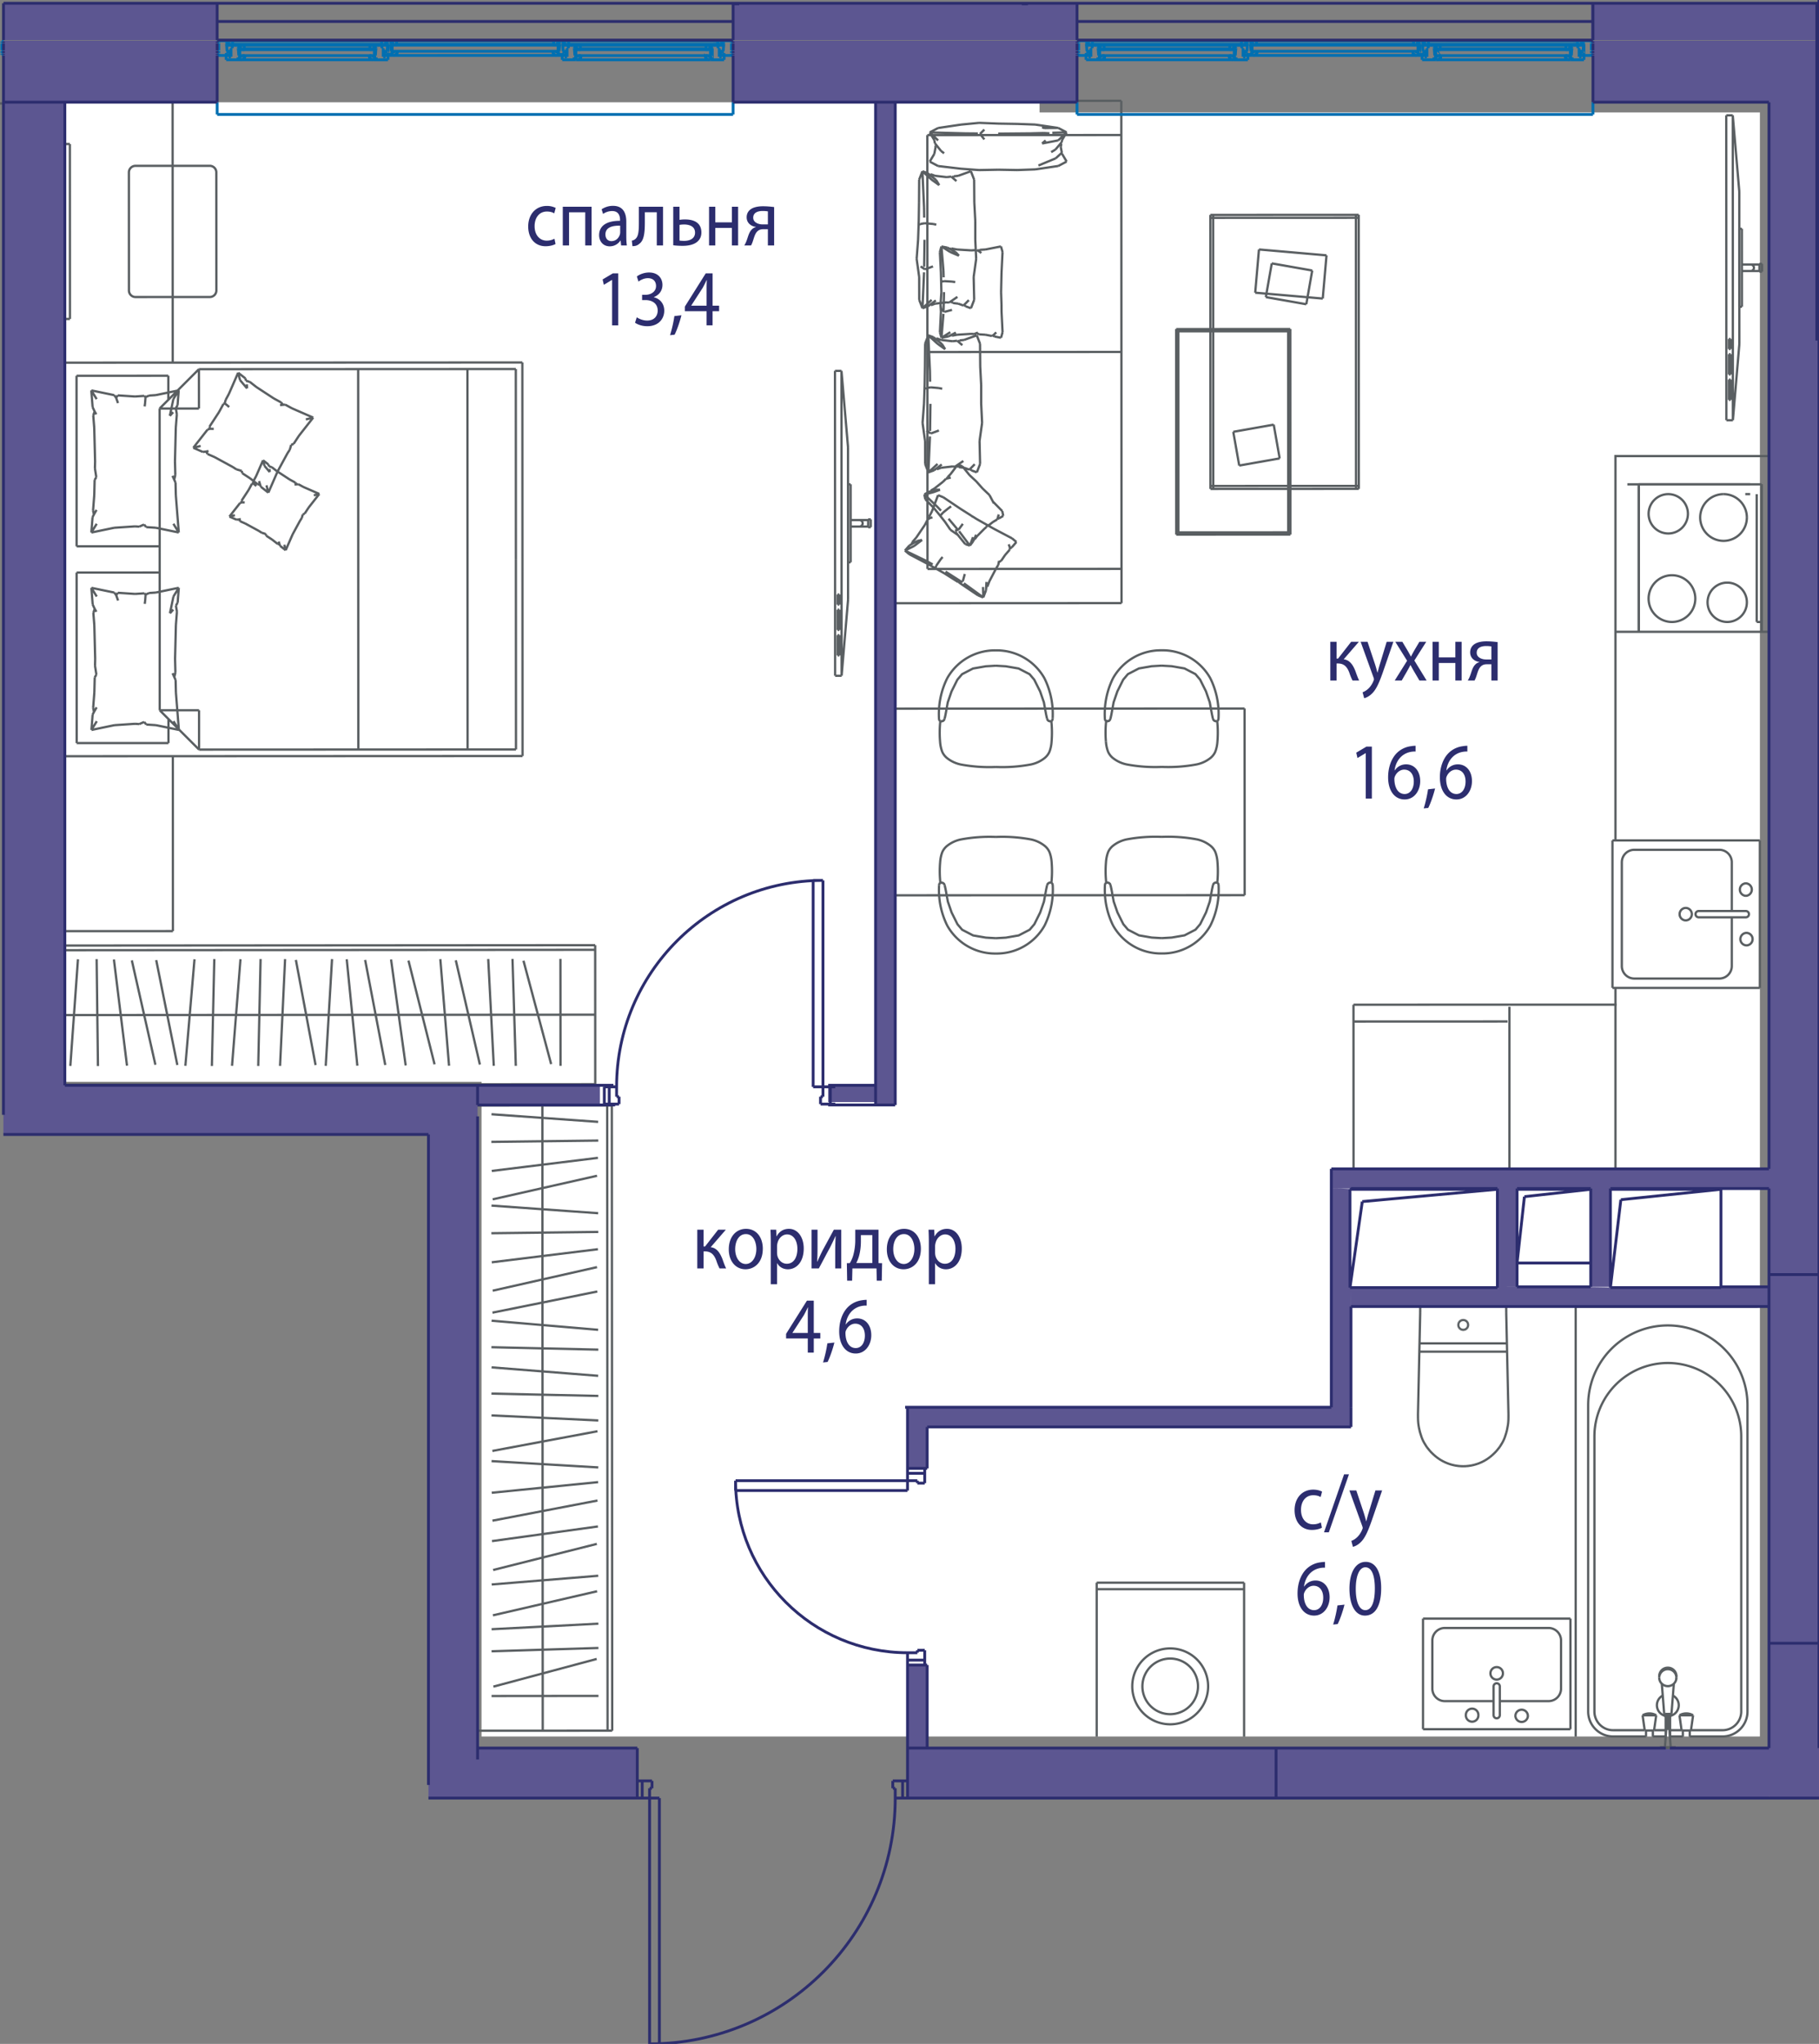 <svg version="1.1" xmlns="http://www.w3.org/2000/svg" xmlns:xlink="http://www.w3.org/1999/xlink" viewBox="0 0 159.365 178.989"><rect x="0" y="0" width="159.365" height="178.989" fill="#808080" stroke="none"/><path fill-rule="evenodd" clip-rule="evenodd" fill="#FFF" d="M91.077 9.846v-.888H4.855v85.777h37.333v57.334h112V9.846z"></path><path fill="none" stroke="#5A5F62" stroke-width=".2" stroke-miterlimit="10" d="M138.049 114.416v37.667m15.935-37.667h-15.935m12.863 37.65c1.208 0 2.187-.98 2.187-2.187m-2.187 2.187h-2.875m-.603 0h-1.12m-.387 0h-1.12m-.602 0h-2.876m-2.187-2.186c0 1.207.98 2.186 2.187 2.186m-2.187-2.186v-26.83m13.957.001a6.978 6.978 0 0 0-13.957 0m13.957 0v26.828m-6.769.387a.957.957 0 0 0 .237-1.78m-.893 0a.957.957 0 0 0 .242 1.781"></path><path fill="none" stroke="#5A5F62" stroke-width=".2" stroke-miterlimit="10" d="M152.552 125.793a6.431 6.431 0 1 0-12.863 0m0 0v24.086m0 .001c0 .905.734 1.64 1.64 1.64m.001 0h2.764m.824 0h1.009m.387 0h1.009m.824 0h2.765m0 0a1.64 1.64 0 0 0 1.64-1.64m0 0v-24.087m-6.216 26.291-.015-.009-.015-.007m-.363-.004-.015.007-.015.008m.326-1.836v-.114m-.237 0v.114m.355-.07v-.115m-.473 0v.115m.236-.023c.066 0 .119-.01.119-.021s-.053-.021-.119-.021m0 0c-.065 0-.118.01-.118.02s.053.021.118.021m-.083.08c-.046.008-.046.02 0 .029a.52.52 0 0 0 .083.006m0 0c.066 0 .119-.01.119-.02 0-.006-.013-.011-.035-.015m-.312-.066c-.032.02.03.041.144.049m.169 0c.113-.008.176-.03.144-.05m-.142 1.205v-1.124m-.173 0v1.124m0 0c0 .008.039.015.086.015m0 0c.048 0 .087-.007.087-.015m-.777 1.642v.15m1.381.001v-.151m-.82-1.642-.125 1.642m.509 0-.125-1.642m-.82 1.642h.44m0 0h.25m0 0h.25m0 0h.441m0 .151h-.441m0 0h-.25m0 0h-.25m0 0h-.44m.69 0v-.151m.13-1.642c0-.006-.014-.012-.038-.016m-.183-.001c-.024.005-.038.01-.038.017"></path><path fill="none" stroke="#5A5F62" stroke-width=".2" stroke-miterlimit="10" d="M145.991 151.367c0 .012.058.022.13.022.07 0 .129-.01.129-.022m-.345-1.321v.254m.431 0v-.254m-.108.287c.067-.007.108-.02.108-.033m-.431 0c0 .014.041.026.108.033m-.646-3.546v.13m1.507 0v-.13m-.227.657-.204 2.603m-.645 0-.204-2.601m1.28-.529a.748.748 0 0 0-.754-.741.748.748 0 0 0-.753.741"></path><path fill="none" stroke="#5A5F62" stroke-width=".2" stroke-miterlimit="10" d="M145.367 146.917c0 .41.337.742.753.742a.748.748 0 0 0 .754-.742m0-.13a.748.748 0 0 0-.754-.742.748.748 0 0 0-.753.742m.431 3.259c0 .031.144.056.322.056.179 0 .323-.025.323-.056m-2.533.167.187 1.332m.818 0 .187-1.332m-1.192 0 .04-.024.042-.02.043-.02.043-.019.044-.016.045-.014.045-.013.045-.01.046-.01.047-.007.046-.005.047-.004.047-.001h.016m0 0h.047l.047.003.046.005.047.006.046.009.046.01.045.012.045.014.044.016.043.017.043.019.042.02.041.023.014.009m-1.005 1.332h.41m-.001 0h.41m-.41-1.332h-.567m1.134 0h-.567m3.638 1.332.187-1.332m-1.192 0 .187 1.332m.409-1.495h.047l.046.003.047.005.046.006.047.009.045.01.046.012.044.014.045.016.043.017.043.019.042.02.04.023.015.009m-1.192 0 .04-.024.042-.02.043-.02.043-.019.044-.016.044-.014.045-.013.046-.01.046-.01.046-.007.047-.005.047-.004.046-.001h.017m0 1.495h.409m-.818 0h.409m.567-1.332h-.567m0 0h-.567m-1.241 1.861v-.484m.387-.01v.487m-.387-1.751v1.264m.387 0v-1.264m1.723 1.767v-.538m-.603 0v.538m-2.627 0v-.538m-.602 0v.538m-6.621-10.336v9.685m-12.914-9.685h12.914m-12.914 9.685v-9.685m12.914 9.685H124.67m4.851-1.23a.547.547 0 1 0-1.093 0m0 0a.547.547 0 1 0 1.093 0m1.333-1.23h-4.27m4.816-1.289a.273.273 0 0 0-.546 0m.546 2.519v-2.519m-.546 2.519v-2.519m0 2.519a.273.273 0 1 0 .546 0m2.46.046a.547.547 0 0 0-1.093 0m0 0a.547.547 0 0 0 1.094 0m-8.371-2.369c0 .604.49 1.093 1.093 1.093m0-6.405c-.604 0-1.093.49-1.093 1.093m11.274 0c0-.604-.49-1.093-1.093-1.093m-.001 6.405c.605 0 1.094-.49 1.094-1.093m-1.094 1.093h-4.27m5.364-5.312v4.219m-10.181-5.312h9.088m-10.181 5.312v-4.219m6.184 2.879a.547.547 0 1 0-1.094 0m0 0a.547.547 0 1 0 1.094 0m22.511-60.026V73.6m0-.001h-12.914m-.001 0v12.914m0 0h12.915m-1.23-9.156a.547.547 0 0 0 0 1.093m0 0a.547.547 0 0 0 0-1.093m-1.23 2.426v-4.27m-2.904 4.27a.273.273 0 1 0 0 .546m4.134.001h-4.134m4.134-.547h-4.134m4.134.547a.273.273 0 1 0 0-.547m.045 1.913a.547.547 0 0 0 0 1.093m0 .001a.547.547 0 0 0 0-1.094m-1.275-6.184c0-.604-.49-1.093-1.094-1.093m-7.447 0c-.604 0-1.093.49-1.093 1.093m-.001 9.088c0 .604.49 1.093 1.094 1.093m7.447 0c.604 0 1.094-.49 1.094-1.093m0 0v-4.27m-8.541 5.363h7.447m-8.541-10.181V84.6m8.541-10.181h-7.447m4.493 5.091a.547.547 0 0 0 0 1.093m0 0a.547.547 0 0 0 0-1.094m7.307-24.181H141.53m.001 18.271V39.942h13.435m-13.435 46.571v15.846m-32.533 49.724V138.6m0 0H96.083m0 0v13.483m0-12.914h12.915m-8.911 8.511a2.435 2.435 0 1 1 4.87 0 2.435 2.435 0 0 1-4.87 0z"></path><path fill="none" stroke="#5A5F62" stroke-width=".2" stroke-miterlimit="10" d="M99.199 147.68a3.323 3.323 0 1 1 6.646 0 3.323 3.323 0 0 1-6.646 0zm44.377-105.267v12.915m10.762 0V42.413m-1 0h-10.762m10.47 2.907c0-1.13-.915-2.046-2.044-2.046"></path><path fill="none" stroke="#5A5F62" stroke-width=".2" stroke-miterlimit="10" d="M151.002 43.274a2.045 2.045 0 1 0 2.044 2.045m-6.887-2.045c-.951 0-1.722.771-1.722 1.722m0 0a1.722 1.722 0 1 0 1.722-1.722m5.166 11.193c.95 0 1.721-.771 1.721-1.722m0 0a1.722 1.722 0 1 0-1.721 1.722m-6.888-2.045c0 1.13.915 2.045 2.045 2.045m6.425-11.193h.43m.57 11.193V43.274m.431 11.193h-.43m.43-12.054v12.915m-10.762-12.915h10.762m-10.762 12.915V42.413m2.906 12.054a2.045 2.045 0 1 0-2.045-2.045m-12.433 65.948h-7.62m.006-.728h7.608m-4.234-1.634v.02m.001-.039-.001.02m.003-.04-.002.02m.005-.04-.003.02m.007-.04-.004.02m.01-.04-.006.02m.012-.04-.006.02m.013-.04-.007.02m.016-.04-.009.02m.018-.039-.01.019m.021-.039-.01.02m.021-.038-.011.018m.024-.037-.013.019m.027-.036-.014.017m.028-.034-.015.017m.031-.033-.016.016m.031-.031-.016.015m.033-.03-.017.015m.035-.028-.018.013m.036-.026-.018.012m.037-.024-.019.012m.038-.022-.02.01m.039-.02-.02.01m.04-.018-.02.008m.04-.015-.02.007m.04-.014-.02.007m.04-.012-.02.005m.04-.009-.02.004m.04-.008-.02.004m.04-.006-.02.003m.039-.004-.02.001m.04-.001h-.02m.039 0h-.02m.039.001h-.02m.04.002-.02-.002m.04.006-.02-.003m.04.007-.02-.004m.04.009-.02-.005m.04.012-.02-.007m.04.014-.02-.007m.04.015-.02-.008m.039.018-.02-.01m.039.02-.019-.01m.039.022-.02-.012m.037.025-.018-.013m.036.026-.018-.014m.035.028-.017-.014m.033.03-.016-.016m.031.032-.015-.016m.03.033-.015-.017m.028.034-.013-.017m.026.036-.013-.019m.024.037-.011-.018m.022.038-.01-.02m.019.039-.009-.02m.018.04-.009-.02m.016.04-.007-.02m.013.04-.006-.02m.012.04-.006-.02m.01.04-.004-.02m.007.04-.003-.02m.005.04-.002-.02m.004.039-.002-.02m.002.039v-.019m0 .038v-.019m-.002.039.002-.02m-.004.04.002-.02m-.005.04.003-.02m-.007.04.004-.02m-.01.04.006-.02m-.012.04.006-.02m-.013.04.007-.02m-.016.039.009-.02m-.018.04.01-.02m-.021.039.011-.019m-.022.038.011-.019m-.024.037.013-.018m-.026.036.013-.018m-.028.034.015-.016m-.03.033.015-.017m-.031.032.016-.015m-.033.029.017-.014m-.035.028.018-.014m-.035.027.017-.013m-.037.025.02-.012m-.039.022.02-.01m-.039.02.02-.01m-.04.018.02-.009m-.04.016.02-.007m-.04.013.02-.006m-.04.011.02-.005m-.04.009.02-.004m-.04.008.02-.003m-.04.005.02-.002m-.039.003.02-.001m-.039.002h.019m-.039-.001h.02m-.039-.001.02.001m-.04-.003.02.002m-.04-.006.02.004m-.04-.008.02.005m-.04-.01.02.005m-.04-.011.02.006m-.04-.013.02.007m-.04-.015.02.008m-.039-.018.02.01m-.039-.02.019.01m-.038-.022.019.011m-.037-.024.018.013m-.036-.027.018.014m-.035-.028.017.014m-.032-.029.015.015m-.031-.031.015.016m-.029-.033.014.017m-.028-.035.013.018m-.026-.036.013.018m-.024-.037.011.019m-.022-.038.01.02m-.019-.04.01.02m-.019-.039.009.02m-.016-.04.007.02m-.013-.04.006.02m-.012-.04.006.02m-.01-.04.004.02m-.007-.04.003.02m-.005-.04.002.02m-.003-.04v.02m-.001-.039v.02m-3.336-1.634-.002.564m0 0-.195 8.873m0 0 .003.438m0 0 .013.226m0 0 .01.115m0 0 .013.115m.001 0 .035.231m0 0 .049.23m0 .001.061.245m0-.001.142.443m0 0 .09.215m0 0 .105.209m0 0 .246.398m0 0 .293.364m0 .001.163.168m0 0 .202.189m0 0 .194.162m0 0 .204.148m0 0 .213.135m0 0 .222.12m0 0 .23.105m-.001 0 .236.09m0 0 .242.074m0-.001.245.059m0 0 .25.04m-.001.001.251.025m0 0 .253.008m0 0 .252-.008m0 0 .251-.025m0 0 .249-.041m0 0 .246-.058m0-.001.24-.073m.001 0 .236-.09m0 0 .23-.105m-.001 0 .222-.12m0 0 .214-.135m0 0 .203-.148m0 0 .194-.162m0 0 .202-.189m0 0 .163-.168m0 0 .294-.365m0 0 .246-.398m0 0 .104-.21m0 .001.091-.215m0 0 .142-.442m0-.001.061-.244m0 0 .085-.462m0 0 .013-.115m0 0 .01-.115m0 0 .013-.225m0 0 .003-.438m0-.001-.196-8.86m0 0-.002-.473m0 0-.014-.104m.296-11.466V88.165m-13.657 14.549-.003-8.592m-.002-6.137 13.657-.006h9.396m-23.053.006.005 14.729m13.497-13.262-13.502.005m40.527-51.913.02 46.102M98.258 52.818l-.019-43.992m.001 0-19.997.009m0 0 .019 43.992m0 0 19.996-.009m-.001-2.999-16.997.007m16.98-38-16.996.007m.016 37.993-.016-37.993m17.005 18.989-16.997.007m7.798 16.637-.41.47m.03-.789.38.32m-1.593 2.022-.154.228m.757-1.115-.345.507m-.644-2.804 1.598.842m-3.084-1.68 1.486.838m.232 3.412-.624 1.194m-.292.776-.24.634m.001-.001-.025-.913m.557-.496-.175.463m-.357.946-1.703-1.237M81.42 45.22l.233-.448m0 0 .531-1.41m0 0 .461.185m1.499 1.008-1.499-1.008m-3.363 4.67.395-.453m.422.042-.817.411m.635-.727.356-.408m0 0 .757-1.115m.682 3.461-.533-.297m.001-.001-1.898-.913m4.89 2.692-1.332-.85m-.438-1.063.18-.22m-.18.22-.376.548m-1.927-1.738.688-.523m.243-1.316.25-.48m-1.603 2.277.706-.395m0 0 .067-.022m.337-.064-.404.086m-.493.276.027-.155m1.775-2.184-.208.058m-.204.123.204-.123m3.601-.214.158.12m-1.099-.715.94.595m.086.065.042.016m0 0 .373.236m.802 6.22.04-.724m1.103-1.844-.073.37m1.008-1.352-.406.465m.421-.641-.102-.294m.102.294-.015.176m.009-.103.166-.098m-2.953 4.201.46.184m.255-.901.103-.046m-.818.763-1.499-1.01m-.25-.157-1.191-.754m1.441.912-.195-.149m.357-.076-.258.094m-4.81-2.78.38.319m.001 0 1.598.842m.732.412.754.426m-.868-.49-.618-.348m2.677 1.592.154.027m-2.126-1.272.027.066m.033-.247-.06.181m-.087.001.1.031m-.559-4.537-.022.196m6.112 3.804.205-.11m-3.187 1.157-.178.636m4.7-3.437-.41.47m.03-.789.38.32m-1.593 2.022-.154.228m.757-1.115-.345.507m-.644-2.804 1.598.842m-3.084-1.68 1.486.838m.232 3.412-.624 1.194m-.292.776-.24.634m.001-.001-.025-.913m.557-.496-.175.463m-.357.946-1.703-1.237M81.42 45.22l.233-.448m0 0 .531-1.41m0 0 .461.185m1.499 1.008-1.499-1.008m-3.363 4.67.395-.453m.422.042-.817.411m.635-.727.356-.408m0 0 .757-1.115m.682 3.461-.533-.297m.001-.001-1.898-.913m4.89 2.692-1.332-.85m-.438-1.063.18-.22m-.18.22-.376.548m-1.927-1.738.688-.523m.243-1.316.25-.48m-1.603 2.277.706-.395m0 0 .067-.022m.337-.064-.404.086m-.493.276.027-.155m1.775-2.184-.208.058m-.204.123.204-.123m3.601-.214.158.12m-1.099-.715.94.595m.086.065.042.016m0 0 .373.236m.802 6.22.04-.724m1.103-1.844-.073.37m1.008-1.352-.406.465m.421-.641-.102-.294m.102.294-.015.176m.009-.103.166-.098m-2.953 4.201.46.184m.255-.901.103-.046m-.818.763-1.499-1.01m-.25-.157-1.191-.754m1.441.912-.195-.149m.357-.076-.258.094m-4.81-2.78.38.319m.001 0 1.598.842m.732.412.754.426m-.868-.49-.618-.348m2.677 1.592.154.027m-2.126-1.272.027.066m.033-.247-.06.181m-.087.001.1.031m-.559-4.537-.022.196m6.112 3.804.205-.11m-3.187 1.157-.178.636m8.365-39.698-1.418-.067m0 0 .2.089m-9.308 3.313-.735-.386m2.744.623 1.584.117m0 0 1.67-.031m-3.254-.086-2.009-.236m-.219-1.666-.116.608m0 0-.4.67m11.262.383-2.008.298m0 0-1.584.058m4.327-.743-.735.387m-3.592.356-1.671-.03m5.998-.713-.4-.67m-.021-.104-.536.49m-6.826-2.175-1.07-.009m0 0-3.146-.084m0 0 .736.7m-.241.457.024.121m-.519-1.278.402.67m0 0 .054.28m11.542-.955-1.254.035m.519.666.735-.7m-2.015.055-1.13.03m0 .001-2.854.026m5.021 1.391.54-.639m0 0 .038-.195m0 0 .4-.67m-2.471 2.904 1.515-.631m.536-.49-.097-.504m-.838.453.377-.228m.243-.803-1.417.274m0 0 .312-.268m.335-.622-.51-.03m-5.195.561-.38-.476m-3.406 1.498.261.192m-.807-.874.546.681m10.536.183.06.067m-8.854-2.567-2.008.298m3.592-.45-1.584.152m-2.008.298-.736.387m5.999-.773-1.671-.065m-3.833 1.995.067-.073m11.436-1.089-.735-.387m-3.593-.353 1.584.057m-3.255-.085 1.671.028m1.584.058 2.009.295m.27 1.395-.052.27m.052-.27-.05-.052m-1.325-1.336-.313-.074m1.418.067-1.105.007m-5.75.52.38-.383m5.37-.137-.112.015m1.217-.022-1.418-.067m0 0 .2.089m-9.308 3.313-.735-.386m2.744.623 1.584.117m0 0 1.67-.031m-3.254-.086-2.009-.236m-.219-1.666-.116.608m0 0-.4.67m11.262.383-2.008.298m0 0-1.584.058m4.327-.743-.735.387m-3.592.356-1.671-.03m5.998-.713-.4-.67m-.021-.104-.536.49m-6.826-2.175-1.07-.009m0 0-3.146-.084m0 0 .736.7m-.241.457.024.121m-.519-1.278.402.67m0 0 .054.28m11.542-.955-1.254.035m.519.666.735-.7m-2.015.055-1.13.03m0 .001-2.854.026m5.021 1.391.54-.639m0 0 .038-.195m0 0 .4-.67m-2.471 2.904 1.515-.631m.536-.49-.097-.504m-.838.453.377-.228m.243-.803-1.417.274m0 0 .312-.268m.335-.622-.51-.03m-5.195.561-.38-.476m-3.406 1.498.261.192m-.807-.874.546.681m10.536.183.06.067m-8.854-2.567-2.008.298m3.592-.45-1.584.152m-2.008.298-.736.387m5.999-.773-1.671-.065m-3.833 1.995.067-.073m11.436-1.089-.735-.387m-3.593-.353 1.584.057m-3.255-.085 1.671.028m1.584.058 2.009.295m.27 1.395-.052.27m.052-.27-.05-.052m-1.325-1.336-.313-.074m1.418.067-1.105.007m-5.75.52.38-.383m5.37-.137-.112.015m-5.915 30.138-.46-.166m.744-.569-.284.735m-1.917-.493-.207-.024m2.361-2.228.047 2.01m-1.397.334-.46-.053m1.81-2.291.222-1.583m-.08-1.672.08 1.672m-2.582 3.811-1.011.117m-.613.221-.5.18m0 0 .804-.735m.309.334-.366.132m-.747.269.14-3.145m4.386-8.119.016 2.008m-1.792-2.298.379-.044m0 0 1.113-.401m0 0 .284.735m.1 5.263v-1.668m-.084-1.587.083 1.587m-4.631-4.329.445.16m.36.575-.805-.735m.714.257.4.144m0 .001 1.01.115m-1.967 3.544-.013-.915m0 0-.144-3.146m.153 8.368.033-2.369m.741-1.383.29.06m-.29-.06-.723-.062m.601-3.819.673.483m.647-.701.405-.047m0 0 .453.39m-2.538-.7.752.604m.281.454-.281-.454m-.559-.448.076-.059m-.208 11.561.67-.506m1.16.192.734-.503m.526.759-.456-.164m.575.049.352-.36m-.352.36-.12.115m.048-.045.15.116m-4.076-2.576.004 2.008m0 0 .285.735m.687-.321.06.052m-1.257-4.058.126-1.671m-.126 1.671.22 1.584m.509-.663-.385-.26m.16-8.332-.283.736m-.014 2.008.014-2.008m-.037 3.592.023-1.584m-.023 1.584-.058 1.672m.125-1.322.092-.062m.365-.062-.365.062m2.917-4.172-.145.096m-.118 10.856.187.147M82.259 37.7l-.704.26m4.028 3.405-.46-.166m.744-.569-.284.735m-1.917-.493-.207-.024m2.361-2.228.047 2.01m-1.397.334-.46-.053m1.81-2.291.222-1.583m-.08-1.672.08 1.672m-2.582 3.811-1.011.117m-.613.221-.5.18m0 0 .804-.735m.309.334-.366.132m-.747.269.14-3.145m4.386-8.119.016 2.008m-1.792-2.298.379-.044m0 0 1.113-.401m0 0 .284.735m.1 5.263v-1.668m-.084-1.587.083 1.587m-4.631-4.329.445.16m.36.575-.805-.735m.714.257.4.144m0 .001 1.01.115m-1.967 3.544-.013-.915m0 0-.144-3.146m.153 8.368.033-2.369m.741-1.383.29.06m-.29-.06-.723-.062m.601-3.819.673.483m.647-.701.405-.047m0 0 .453.39m-2.538-.7.752.604m.281.454-.281-.454m-.559-.448.076-.059m-.208 11.561.67-.506m1.16.192.734-.503m.526.759-.456-.164m.575.049.352-.36m-.352.36-.12.115m.048-.045.15.116m-4.076-2.576.004 2.008m0 0 .285.735m.687-.321.06.052m-1.257-4.058.126-1.671m-.126 1.671.22 1.584m.509-.663-.385-.26m.16-8.332-.283.736m-.014 2.008.014-2.008m-.037 3.592.023-1.584m-.023 1.584-.058 1.672m.125-1.322.092-.062m.365-.062-.365.062m2.917-4.172-.145.096m-.118 10.856.187.147M82.259 37.7l-.704.26m3.511-10.967-.461-.166m.745-.57-.284.736m-1.918-.493-.206-.024m2.361-2.227.046 2.008m-1.397.335-.46-.053m1.811-2.29.222-1.584m-.081-1.671.08 1.67m-2.582 3.812-1.01.117m-.614.221-.5.18m0 .001.804-.736m.309.334-.365.132m-.748.27.14-3.146m4.387-8.119.015 2.009m-1.792-2.299.38-.043m-.001 0 1.114-.402m-.001 0 .285.735m.099 5.264v-1.668m-.084-1.587.084 1.587m-4.631-4.329.444.16m.361.575-.805-.735m.713.257.4.143m.001 0 1.01.116m-1.967 3.544-.014-.915m0 0-.143-3.145m.152 8.367L81 20.996m.74-1.384.29.061m-.29-.061-.724-.062m.602-3.818.672.483m.647-.702.406-.046m0 0 .453.39m-2.539-.7.752.603m.281.455-.281-.455m-.559-.448.076-.058m-.208 11.56.671-.506m1.159.192.734-.502m.526.758-.456-.164m.575.05.353-.36m-.353.36-.119.114m.047-.045.15.116M80.53 24.25l.004 2.01m0 0 .284.735m.687-.322.06.052m-1.257-4.058.127-1.671m-.127 1.671.221 1.584m.509-.663-.385-.259m.16-8.332-.284.735m-.013 2.008.013-2.008m-.036 3.593.023-1.584m-.023 1.584-.058 1.67m.125-1.321.092-.061m.364-.063-.364.063m2.916-4.173-.145.096m-.117 10.856.186.147m-1.751-3.21-.703.259m4.028 3.405-.461-.166m.745-.57-.284.736m-1.918-.493-.206-.024m2.361-2.227.046 2.008m-1.397.335-.46-.053m1.811-2.29.222-1.584m-.081-1.671.08 1.67m-2.582 3.812-1.01.117m-.614.221-.5.18m0 .001.804-.736m.309.334-.365.132m-.748.27.14-3.146m4.387-8.119.015 2.009m-1.792-2.299.38-.043m-.001 0 1.114-.402m-.001 0 .285.735m.099 5.264v-1.668m-.084-1.587.084 1.587m-4.631-4.329.444.16m.361.575-.805-.735m.713.257.4.143m.001 0 1.01.116m-1.967 3.544-.014-.915m0 0-.143-3.145m.152 8.367L81 20.996m.74-1.384.29.061m-.29-.061-.724-.062m.602-3.818.672.483m.647-.702.406-.046m0 0 .453.39m-2.539-.7.752.603m.281.455-.281-.455m-.559-.448.076-.058m-.208 11.56.671-.506m1.159.192.734-.502m.526.758-.456-.164m.575.05.353-.36m-.353.36-.119.114m.047-.045.15.116M80.53 24.25l.004 2.01m0 0 .284.735m.687-.322.06.052m-1.257-4.058.127-1.671m-.127 1.671.221 1.584m.509-.663-.385-.259m.16-8.332-.284.735m-.013 2.008.013-2.008m-.036 3.593.023-1.584m-.023 1.584-.058 1.67m.125-1.321.092-.061m.364-.063-.364.063m2.916-4.173-.145.096m-.117 10.856.186.147m-1.751-3.21-.703.259M87.7 29.58l-.565-.11m.701-.38-.135.49m-2.355-.328-.254-.016m1.241.077-.565-.035m1.978-1.992.09 1.804m-.093-2.395-.037-1.114m.04 1.705-.003-.591m-2.651 2.541-1.24.078m-.753.148-.615.12m0 0 .775-.49m.593.222-.45.088m-.918.18.174-2.097m3.206-5.606.466-.03m0 .001 1.367-.269m0 0 .137.49m-.089 1.805.089-1.804m-5.354-.488.546.106m.23.383-.775-.49m.876.172.491.095m0 0 1.241.078m-2.416 2.362-.017-.61m0 0-.175-2.096m.185 5.578.041-1.58m.699-.922.281.041m-.281-.041-.676-.04m.526-2.547.76.322m1.074-.467.498-.032m-2.562-.206.71.402m.001 0 .049.047m.23.256-.28-.303m-.503-.285.124-.052m2.619.401-.195-.148m-.193-.112.193.112m1.939 2.98-.006.197m.031-1.309-.026 1.112m-.004.148v.003m.001 0-.01.442m-4.607 3.881.646-.338m1.928.001-.327.127m1.547.17-.56-.109m.707.033.241-.24m-.241.24-.147.076m.078-.041.164.089m-4.787-.378.136.49m.835-.235.083.055m-.926-3.819-.076 1.114m-.052 2.395.089-1.804m0 0-.037-.591m.355.614-.26-.173m-.015-5.554-.135.49m0 0 .09 1.804m.021.824v.016m-.001 0 .021.865m-.024-.996-.017-.71m.009 3.115-.044-.295m.044.295.05.146m-.038-2.436.038-.041m.236-.041-.236.04m-.042-.073.004.115m3.408-2.823-.171.078m-.122 7.207.197.114m-2.362-2.14-.651.173M87.7 29.58l-.565-.11m.701-.38-.135.49m-2.355-.328-.254-.016m1.241.077-.565-.035m1.978-1.992.09 1.804m-.093-2.395-.037-1.114m.04 1.705-.003-.591m-2.651 2.541-1.24.078m-.753.148-.615.12m0 0 .775-.49m.593.222-.45.088m-.918.18.174-2.097m3.206-5.606.466-.03m0 .001 1.367-.269m0 0 .137.49m-.089 1.805.089-1.804m-5.354-.488.546.106m.23.383-.775-.49m.876.172.491.095m0 0 1.241.078m-2.416 2.362-.017-.61m0 0-.175-2.096m.185 5.578.041-1.58m.699-.922.281.041m-.281-.041-.676-.04m.526-2.547.76.322m1.074-.467.498-.032m-2.562-.206.71.402m.001 0 .049.047m.23.256-.28-.303m-.503-.285.124-.052m2.619.401-.195-.148m-.193-.112.193.112m1.939 2.98-.006.197m.031-1.309-.026 1.112m-.004.148v.003m.001 0-.01.442m-4.607 3.881.646-.338m1.928.001-.327.127m1.547.17-.56-.109m.707.033.241-.24m-.241.24-.147.076m.078-.041.164.089m-4.787-.378.136.49m.835-.235.083.055m-.926-3.819-.076 1.114m-.052 2.395.089-1.804m0 0-.037-.591m.355.614-.26-.173m-.015-5.554-.135.49m0 0 .09 1.804m.021.824v.016m-.001 0 .021.865m-.024-.996-.017-.71m.009 3.115-.044-.295m.044.295.05.146m-.038-2.436.038-.041m.236-.041-.236.04m-.042-.073.004.115m3.408-2.823-.171.078m-.122 7.207.197.114m-2.362-2.14-.651.173m5.14 17.867-.372.22m.289-.638.083.418m-1.483.991-.15.117m.734-.576-.334.262m.332-2.044.818.832m-.74-.685-.382-.72m-.607-.579.607.578m-.427 2.932-.657.662m-.348.459-.284.373m0 0 .275-.737m.357-.095-.207.274m-.425.558-.948-1.26m.285-5.69.633.781m-1.917.169.246-.25m0 0 .632-.831m0 0 .406.13m1.772 1.947-.554-.624m-.585-.541.585.541m-4.545 1.149.359-.212m.405.024-.764.188m.576-.341.323-.191m0 0 .734-.576m-.176 2.529-.313-.334m0 0-1.144-1.087m2.886 3.033-.765-.906m.016-.94.208-.144m-.208.144-.484.39m-.889-1.765.612-.222m.257-.698.263-.266m0 0 .415-.108m-1.952 1.27.683-.205m.334.006-.334-.006m-.501.15.035-.074m3.698 4.447.265-.575m1.01-.898-.12.235m.951-.676-.368.218m.412-.334.093-.323m-.093.323-.044.116m.019-.05.14-.045m-2.955 2.252.406.13m.362-.542.063-.016m-2.127-.823-.476-.696m1.772 1.947-.85-1.055m-.446-.196.651.45m.07-.476-.317.109m-2.692-3.181.083.418m.703.719-.703-.719m1.21 1.328-.506-.61m.506.61.52.656m-.387-.54.03-.069m.197-.217-.196.217m.586-3.314-.066.126m3.525 4.12.176-.054m-2.305-.096-.364.497m3.902-1.195-.372.22m.289-.638.083.418m-1.483.991-.15.117m.734-.576-.334.262m.332-2.044.818.832m-.74-.685-.382-.72m-.607-.579.607.578m-.427 2.932-.657.662m-.348.459-.284.373m0 0 .275-.737m.357-.095-.207.274m-.425.558-.948-1.26m.285-5.69.633.781m-1.917.169.246-.25m0 0 .632-.831m0 0 .406.13m1.772 1.947-.554-.624m-.585-.541.585.541m-4.545 1.149.359-.212m.405.024-.764.188m.576-.341.323-.191m0 0 .734-.576m-.176 2.529-.313-.334m0 0-1.144-1.087m2.886 3.033-.765-.906m.016-.94.208-.144m-.208.144-.484.39m-.889-1.765.612-.222m.257-.698.263-.266m0 0 .415-.108m-1.952 1.27.683-.205m.334.006-.334-.006m-.501.15.035-.074m3.698 4.447.265-.575m1.01-.898-.12.235m.951-.676-.368.218m.412-.334.093-.323m-.093.323-.044.116m.019-.05.14-.045m-2.955 2.252.406.13m.362-.542.063-.016m-2.127-.823-.476-.696m1.772 1.947-.85-1.055m-.446-.196.651.45m.07-.476-.317.109m-2.692-3.181.083.418m.703.719-.703-.719m1.21 1.328-.506-.61m.506.61.52.656m-.387-.54.03-.069m.197-.217-.196.217m.586-3.314-.066.126m3.525 4.12.176-.054m-2.305-.096-.364.497m34.813-3.819h.244m-.254-23.481h.244m.01 23.738-.01-23.996m-.234 23.739v.257m-.01-23.738v-.257m.254 23.995-12.998.006m0 0v-.257m-.01-23.482v-.257m0 0h.244m12.51-.005h.244m-.234 23.738-.01-23.481m-12.51-.253 12.51-.004m.01 23.738-12.51.005m0 .001v.257m-.254-23.739.01 23.482m.234-23.482v-.257m12.51.252-12.51.005m.01 23.482-.01-23.482m.01 23.482h-.244m-.01-23.482h.244m6.579 27.542h.188m-.195-17.61.187-.001m.008 17.804-.008-17.997m-.18 17.804v.193m-.007-17.803v-.194m.195 17.997-9.998.004m0 0v-.193m-.008-17.611v-.193m0 0h.187m9.624-.004h.187m-.18 17.804-.007-17.61m-9.624-.19 9.624-.004m.007 17.804-9.623.004m0 0v.193m-.195-17.804.008 17.611m.179-17.611v-.193m9.624.19-9.624.003m.008 17.611-.008-17.61m.008 17.61h-.187m-.008-17.611h.187m7.063-7.107.062.006m-.057-.065-.33 3.785m0 0 5.917.515m0 0 .33-3.785m-.001 0-5.916-.515m1.112 1.266.038.006m-.029-.053-.52 2.955m0-.001 3.545.624m0 0 .52-2.954m-.001 0-3.544-.624m.179 14.17-.037.007m.029-.053.522 2.954m0 0-3.544.626m0 0-.522-2.953m0 0 3.544-.627m40.788-17.154.003 6.828m0 0h.228m0 0-.003-6.828m0 0h-.228m.229 3.129v.57m.001-.001h1.536m0 0v-.57m0 .001h-1.537m1.537-.057v.682m0 0h.228m0 0v-.682m-.001 0h-.227M151.24 10.1l.011 26.7m0 0h.57m-.001 0 .567-6.675m0 0-.006-13.35m0 0-.572-6.675m.001 0h-.57m.238 24.92v-1.78m0 0h.142m0 0v1.78m0 0h-.142m-.001-2.225v-1.78m0 0h.142m0 0v1.78m.001 0h-.143m-.001-2.225v-.89m0 0h.142m0 0v.89m.001 0h-.143m.334-20.47.01 26.7m1.56-13.066a.284.284 0 1 0 0-.57M74.297 42.413l.003 6.829m0 0h.227m0-.001-.003-6.828m0 0h-.227m.229 3.13v.569m0 0h1.536m0-.001v-.569m0 0h-1.536m1.536-.057v.683m0 0h.228m0 0v-.683m0 0h-.228m-2.908-13.007.012 26.7m0 0h.569m0-.001.566-6.675m-.001 0-.005-13.35m0 .001-.572-6.675m0 0h-.569m.239 24.92-.001-1.78m0 0h.142m0 0v1.78m.001-.001h-.142m-.001-2.224-.001-1.78m-.001 0h.143m0 0v1.78m.001 0h-.142m-.002-2.225v-.89m0 0h.143m0 0v.89m0 0h-.142m.332-20.47.012 26.7m1.559-13.066a.285.285 0 0 0 0-.57M11.867 14.524l6.51-.002m.575.574.004 10.34m-.574.574-6.51.003m-.575-.574-.004-10.34m7.659-.003a.574.574 0 0 0-.575-.574m.005 11.488a.574.574 0 0 0 .574-.575m-7.659.004c0 .317.258.574.575.574m-.005-11.489a.574.574 0 0 0-.574.575m2.695 35.039.005 12.063m-7.281-12.06 7.276-.003m-7.27 14.938-.006-14.935m8.048 14.932-8.042.003m8.042-2.109v2.106m-.767-2.872.767.766m-.778-27.19.005 12.063m.761-12.829-.766.766m.765-2.872v2.106m-8.042-2.103 8.042-.003M6.711 47.843l-.006-14.935m7.282 14.932-7.276.003m38.487 1.133.007 16.658m0 0-27.764.012m0 0-3.448-3.445m0 0-.005-13.212m3.453 16.657L17.44 62.2m-3.447.001 3.447-.001m-3.452-13.21-.006-13.213m0 0 3.445-3.448m0 .001 27.764-.013m0 0 .007 16.659M17.427 32.33l.002 3.446m-3.447.001 3.447-.001m28.336-4.033.015 34.465m0 0-40.21.018m0 0L5.555 31.76m0 0 40.21-.017m-22.255 11.4-.66-.517m.498-.126.162.643m-2.806-2.044-.312-.204m1.525.998-.694-.454m3.967-1.752-.87 1.601m0 0-.81 1.855m-3.118-2.248-1.602-.871m-1.02-.446-.835-.364m0 0 .644-.163m1.211.973-.61-.266m-1.245-.544 1.25-1.593m6.799-2.189.6.327m0 0 1.855.81m.001.001-.644.161m-1.406 2.652-.2.304m2.25-3.117-1.25 1.591m0 0-.461.704m-4.864-6.225.635.498m-.473.145-.162-.643m1.02.8.572.45m0 0 1.526.998m-4.207.12.279-.514m0 0 .81-1.854m-2.51 4.722.829-1.266m-.999 1.525.208-.07m1.55-2.03.133.125m-.133-.125-.257-.2m0 0 .09-.313m1.251-1.725.619.73m2.337.875.643.35m-.092.235.45-.04m-3.338-1.421-.023-.351m-.063-.311.325.09m2.741 1.798.168.211M21.5 33.138l.06.212m3.952 5.609-.122.424m.339-.518-.217.094m-7.452.586-.29.033m.499-.078-.209.045m.12.213-.12-.213m3.119 1.696-.475-.142m.519.34-.044-.198m1.391 1.164-.653-.512m.933.733-.059-.173m0 0-.094-.324m.094.324-.221-.048m-4.215-5.043.038.19m1.177-2.167-.386.711m.502-.775-.116.064m-.845 2.172-.332-.006m5.117 5.592-.66-.517m.498-.126.162.643m-2.806-2.044-.312-.204m1.525.998-.694-.454m3.967-1.752-.87 1.601m0 0-.81 1.855m-3.118-2.248-1.602-.871m-1.02-.446-.835-.364m0 0 .644-.163m1.211.973-.61-.266m-1.245-.544 1.25-1.593m6.799-2.189.6.327m0 0 1.855.81m.001.001-.644.161m-1.406 2.652-.2.304m2.25-3.117-1.25 1.591m0 0-.461.704m-4.864-6.225.635.498m-.473.145-.162-.643m1.02.8.572.45m0 0 1.526.998m-4.207.12.279-.514m0 0 .81-1.854m-2.51 4.722.829-1.266m-.999 1.525.208-.07m1.55-2.03.133.125m-.133-.125-.257-.2m0 0 .09-.313m1.251-1.725.619.73m2.337.875.643.35m-.092.235.45-.04m-3.338-1.421-.023-.351m-.063-.311.325.09m2.741 1.798.168.211M21.5 33.138l.06.212m3.952 5.609-.122.424m.339-.518-.217.094m-7.452.586-.29.033m.499-.078-.209.045m.12.213-.12-.213m3.119 1.696-.475-.142m.519.34-.044-.198m1.391 1.164-.653-.512m.933.733-.059-.173m0 0-.094-.324m.094.324-.221-.048m-4.215-5.043.038.19m1.177-2.167-.386.711m.502-.775-.116.064m-.845 2.172-.332-.006m6.637 10.635-.495-.388m.373-.095.121.483m-2.104-1.534-.234-.153m1.144.749-.52-.34m2.975-1.315-.653 1.202m0 0-.608 1.39M22.691 46.5l-1.201-.654m-.766-.334-.625-.274m0 0 .482-.121m.909.729-.457-.2m-.934-.408.937-1.194m5.099-1.642.45.245m0 0 1.391.608m0 0-.482.122m-1.054 1.988-.15.228m1.686-2.338-.937 1.194m0 .001-.346.527m-3.647-4.669.476.374m-.355.108-.121-.482m.764.601.43.336m0 0 1.144.75m-3.155.089.209-.385m0 .001.608-1.392m-1.883 3.542.622-.95m-.749 1.144.156-.052m1.162-1.522.1.093m-.1-.093-.193-.151m0 0 .068-.235m.938-1.294.464.548m1.753.656.483.263m-.069.176.337-.03m-2.504-1.065-.016-.264m-.048-.234.244.069m2.056 1.348.125.158m-2.47-1.733.045.159m2.963 4.206-.09.318m.253-.388-.162.07m-5.589.44-.218.025m.374-.058-.156.033m.091.16-.09-.16m2.338 1.273-.356-.108m.389.255-.033-.148m1.043.873-.489-.384m.7.55-.044-.13m-.001 0-.07-.243m.07.243-.166-.036m-3.161-3.782.029.142m.883-1.625-.29.533m.376-.581-.086.048m-.635 1.629-.248-.004m3.838 4.194-.495-.388m.373-.095.121.483m-2.104-1.534-.234-.153m1.144.749-.52-.34m2.975-1.315-.653 1.202m0 0-.608 1.39M22.691 46.5l-1.201-.654m-.766-.334-.625-.274m0 0 .482-.121m.909.729-.457-.2m-.934-.408.937-1.194m5.099-1.642.45.245m0 0 1.391.608m0 0-.482.122m-1.054 1.988-.15.228m1.686-2.338-.937 1.194m0 .001-.346.527m-3.647-4.669.476.374m-.355.108-.121-.482m.764.601.43.336m0 0 1.144.75m-3.155.089.209-.385m0 .001.608-1.392m-1.883 3.542.622-.95m-.749 1.144.156-.052m1.162-1.522.1.093m-.1-.093-.193-.151m0 0 .068-.235m.938-1.294.464.548m1.753.656.483.263m-.069.176.337-.03m-2.504-1.065-.016-.264m-.048-.234.244.069m2.056 1.348.125.158m-2.47-1.733.045.159m2.963 4.206-.09.318m.253-.388-.162.07m-5.589.44-.218.025m.374-.058-.156.033m.091.16-.09-.16m2.338 1.273-.356-.108m.389.255-.033-.148m1.043.873-.489-.384m.7.55-.044-.13m-.001 0-.07-.243m.07.243-.166-.036m-3.161-3.782.029.142m.883-1.625-.29.533m.376-.581-.086.048m-.635 1.629-.248-.004M8.003 46.635l.106-1.35m.363.587-.469.763m.313-5.619.015-.605m-.073 2.961.033-1.347m3.542 4.071-1.822.122m0 0-2.008.417m.328-6.224-.075-2.96m-.142-1.796-.116-1.466m0 0 .47.762m-.212 2.5L8.17 36.38m-.172-2.191 2.008.415m5.371 7.654.028 1.11m0 .001.257 3.262m0 0-.47-.762m-2.997.251-.362-.024m3.829.535-2.008-.415m0 0-.84-.055m2.843-11.976-.102 1.302m-.367-.539.47-.763m-.164 2.091-.092 1.172m0 0-.073 2.96m-2.264-5.767.584-.039m.001 0 2.007-.417m-5.341.439 1.512.1m-1.822-.12.167.231m2.538.468-.039.29m.039-.29.04-.526m-.001 0 .315-.136m2.123.307-.308 1.471m.45 3.99.03 1.189m-.25.068.267.592m-.497-5.838.29-.325m.234-.348.09.529m-.134 5.322-.096.41m.291-6.521-.15.26m-2.783 10.189-.427.184m.619.04-.192-.224m-4.331-9.902-.177-.379m.323.632-.146-.253m-.121.346.121-.346m.147 5.764-.122-.782m-.025 1.009.147-.227m-.284 2.91.104-1.336m-.149 1.912.118-.227m0 0 .23-.401m-.23.401-.073-.349m2.162-10.084-.143.211m2.463-.165-.808.054m.922.053-.114-.107m-2.297.632-.166-.467m-2.17 11.8.106-1.35m.363.587-.469.763m.313-5.619.015-.605m-.073 2.961.033-1.347m3.542 4.071-1.822.122m0 0-2.008.417m.328-6.224-.075-2.96m-.142-1.796-.116-1.466m0 0 .47.762m-.212 2.5L8.17 36.38m-.172-2.191 2.008.415m5.371 7.654.028 1.11m0 .001.257 3.262m0 0-.47-.762m-2.997.251-.362-.024m3.829.535-2.008-.415m0 0-.84-.055m2.843-11.976-.102 1.302m-.367-.539.47-.763m-.164 2.091-.092 1.172m0 0-.073 2.96m-2.264-5.767.584-.039m.001 0 2.007-.417m-5.341.439 1.512.1m-1.822-.12.167.231m2.538.468-.039.29m.039-.29.04-.526m-.001 0 .315-.136m2.123.307-.308 1.471m.45 3.99.03 1.189m-.25.068.267.592m-.497-5.838.29-.325m.234-.348.09.529m-.134 5.322-.096.41m.291-6.521-.15.26m-2.783 10.189-.427.184m.619.04-.192-.224m-4.331-9.902-.177-.379m.323.632-.146-.253m-.121.346.121-.346m.147 5.764-.122-.782m-.025 1.009.147-.227m-.284 2.91.104-1.336m-.149 1.912.118-.227m0 0 .23-.401m-.23.401-.073-.349m2.162-10.084-.143.211m2.463-.165-.808.054m.922.053-.114-.107m-2.297.632-.166-.467M8.01 63.924l.106-1.35m.364.586-.47.764m.314-5.619.014-.604m-.073 2.959.034-1.346m3.541 4.071-1.821.122m0 0-2.008.417m.327-6.224-.075-2.96m-.142-1.796-.116-1.466m0 0 .47.762m-.212 2.5-.085-1.071m-.173-2.191 2.009.415m5.37 7.654.028 1.11m0 .001.258 3.263m0-.001-.47-.762m-2.997.252-.363-.025m3.83.535-2.008-.415m0 0-.84-.055m2.842-11.975-.101 1.3m-.368-.538.47-.762m-.164 2.09-.091 1.173m0 0-.073 2.96m-2.264-5.768.584-.039m0 0 2.007-.416m-5.341.438 1.512.1m-1.821-.12.166.232m2.538.467-.039.29m.039-.29.04-.525m0 0 .315-.137m2.122.307-.307 1.472m.449 3.989.03 1.189m-.249.068.266.592m-.496-5.838.29-.325m.234-.347.09.528m-.135 5.322-.095.41m.291-6.521-.151.26M12.63 63.225l-.427.184m.618.041-.192-.225m-4.33-9.902-.178-.379m.323.632-.145-.253m-.121.346.12-.346m.147 5.764-.121-.782m-.025 1.009.146-.227m-.284 2.91.104-1.336m-.149 1.913.118-.228m0 0 .23-.401m-.23.401-.073-.349m2.162-10.084-.143.212m2.464-.165-.809.053m.923.054-.114-.108m-2.298.633-.166-.467M8.01 63.924l.106-1.35m.364.586-.47.764m.314-5.619.014-.604m-.073 2.959.034-1.346m3.541 4.071-1.821.122m0 0-2.008.417m.327-6.224-.075-2.96m-.142-1.796-.116-1.466m0 0 .47.762m-.212 2.5-.085-1.071m-.173-2.191 2.009.415m5.37 7.654.028 1.11m0 .001.258 3.263m0-.001-.47-.762m-2.997.252-.363-.025m3.83.535-2.008-.415m0 0-.84-.055m2.842-11.975-.101 1.3m-.368-.538.47-.762m-.164 2.09-.091 1.173m0 0-.073 2.96m-2.264-5.768.584-.039m0 0 2.007-.416m-5.341.438 1.512.1m-1.821-.12.166.232m2.538.467-.039.29m.039-.29.04-.525m0 0 .315-.137m2.122.307-.307 1.472m.449 3.989.03 1.189m-.249.068.266.592m-.496-5.838.29-.325m.234-.347.09.528m-.135 5.322-.095.41m.291-6.521-.151.26M12.63 63.225l-.427.184m.618.041-.192-.225m-4.33-9.902-.178-.379m.323.632-.145-.253m-.121.346.12-.346m.147 5.764-.121-.782m-.025 1.009.146-.227m-.284 2.91.104-1.336m-.149 1.913.118-.228m0 0 .23-.401m-.23.401-.073-.349m2.162-10.084-.143.212m2.464-.165-.809.053m.923.054-.114-.108m-2.298.633-.166-.467m4.97 29.415-.006-15.319m0 0-9.574.005m0 0 .007 15.318m0 0 9.573-.004M5.546 8.783l9.573-.004M5.555 31.76l-.01-22.977m9.585 22.973-9.575.004M15.12 8.779l.01 22.977m16.249.567.014 33.317m0 0 9.574-.004m0 0-.015-33.317m0 .001-9.573.003M5.547 12.612h.575M5.554 27.93l-.007-15.318m.581 15.318h-.574m.568-15.318.006 15.318m-.006-15.318.006 15.318m0 0h-.574m0 0-.007-15.318m0 0h.575m46.023 70.161-46.562.032m0 0 .006 12.174m0 0 46.561-.032m0 0-.005-12.174m0 .405-46.561.033m46.563 5.649-46.561.032M49.1 83.974l.008 9.368m-3.245-9.208 2.423 9.05M44.9 83.978l.291 9.364m-2.417-9.359.486 9.356m-3.327-9.242 2.11 9.129m-3.466-9.232.764 9.337m-3.553-9.211 2.284 9.086m-3.812-9.182 1.282 9.28m-3.552-9.24 1.764 9.202m-3.376-9.261.93 9.322M29.09 83.99l-.552 9.353m-2.616-9.28 1.726 9.209m-2.671-9.282-.442 9.357m-1.705-9.361-.205 9.366M21.068 84l-.74 9.34m-1.552-9.352-.214 9.366m-1.522-9.349-.8 9.334m-2.554-9.259 1.85 9.185m-3.986-9.161 2.064 9.139M9.98 84.025l1.146 9.299m-2.659-9.333.114 9.368M6.83 84.004l-.668 9.345m-5.617-8.47L.54 97.053m53.096 54.508-.032-54.752m0 .001-12.174.004m0 0 .033 54.752m0 0 12.173-.005m-.406 0-.032-54.752m-5.648 54.755-.033-54.752m4.918 51.704-9.368.009m9.208-3.245-9.05 2.423m9.206-3.386-9.364.29m9.359-2.417-9.356.486m9.242-3.326-9.128 2.109m9.231-3.466-9.337.764m9.211-3.553-9.086 2.285m9.182-3.813-9.28 1.283m9.24-3.552-9.201 1.763m9.26-3.376-9.322.93m9.336-2.217-9.352-.553m9.28-2.615-9.209 1.725m9.283-2.67-9.358-.442m9.361-1.706-9.366-.205m9.352-1.556-9.34-.74m9.352-1.553-9.366-.213m9.349-1.523-9.334-.799m9.258-2.555-9.184 1.851m9.161-3.986-9.139 2.063m9.218-3.633-9.299 1.146m9.333-2.659-9.368.114m9.355-1.752-9.344-.668m9.244-2.611-9.139 2.063m9.218-3.633-9.299 1.146m9.333-2.659-9.368.114m9.355-1.752-9.344-.668M.971 9.06H0m106.654 54.064a.396.396 0 0 0-.016.01m.016-.01a.624.624 0 0 0 .02-.012m0 0a.115.115 0 0 0 .027-.024m0 0a.239.239 0 0 0 .042-.087m0 0a.483.483 0 0 0 .013-.108m0 0a7.063 7.063 0 0 0-.718-3.495m0 0a4.793 4.793 0 0 0-4.264-2.449m0 .001h-.002m0 0a4.793 4.793 0 0 0-4.262 2.452m0 0a7.063 7.063 0 0 0-.714 3.495m0 0c0 .037.004.073.012.109m0 0c.008.03.023.06.042.086m0 0c.008.01.017.017.028.024m0 0a.63.63 0 0 0 .02.012m.016.01a.395.395 0 0 0-.016-.01m.016.01a9.35 9.35 0 0 0-.022 1.803"></path><path fill="none" stroke="#5A5F62" stroke-width=".2" stroke-miterlimit="10" d="M96.892 64.94c.018.3.08.595.182.877m0 0c.096.225.248.422.44.573m.001 0c.354.279.77.47 1.212.556m0 0c1.005.187 2.028.259 3.05.215m0-.001h.001m0 0a13.498 13.498 0 0 0 3.05-.216m0 0a2.848 2.848 0 0 0 1.212-.557m0 0c.192-.152.344-.349.44-.574m0 0c.102-.282.163-.577.18-.876m0 0a9.35 9.35 0 0 0-.022-1.803m-.378-.209-.08-.369-.194-1.057-.33-.955-.513-1.027-.41-.483-.962-.498-1.115-.193-.882-.05m-4.482 4.635.08-.368.192-1.058.33-.955.512-1.027.409-.484.961-.498 1.115-.194.882-.052m-4.481 4.636-.045.108-.079.083-.121.043-.08-.002-.053-.022m9.346-.213.045.107.079.083.12.043.08-.002.053-.022m-14.513-.004a.39.39 0 0 0-.017.01m.017-.01a.632.632 0 0 0 .02-.012m0 0a.115.115 0 0 0 .027-.024m0 0a.239.239 0 0 0 .042-.086m0 0a.483.483 0 0 0 .012-.109"></path><path fill="none" stroke="#5A5F62" stroke-width=".2" stroke-miterlimit="10" d="M92.225 62.9a7.063 7.063 0 0 0-.717-3.496m0 0a4.793 4.793 0 0 0-4.264-2.448m0 0h-.002m0 0a4.793 4.793 0 0 0-4.262 2.452m0 0a7.063 7.063 0 0 0-.715 3.496m0 0c0 .036.005.072.013.108m0 0c.008.031.022.06.042.086m0 0c.008.01.017.018.027.024m0 0a.632.632 0 0 0 .02.012m.017.01a.39.39 0 0 0-.017-.01m.017.01a9.349 9.349 0 0 0-.022 1.803m0 0c.018.3.079.595.182.876m0 0c.096.225.248.422.44.573m0 0c.355.28.77.47 1.212.557m0 0c1.006.186 2.029.258 3.05.214m.001 0h.001m0 0c1.022.043 2.045-.03 3.05-.217m0 0a2.849 2.849 0 0 0 1.212-.557m0 0a1.47 1.47 0 0 0 .44-.574m0 .001c.102-.283.163-.578.18-.877m0 0a9.35 9.35 0 0 0-.023-1.803m-.377-.21-.081-.367-.193-1.058-.33-.955-.514-1.027-.409-.483-.962-.498-1.115-.192-.882-.052m-4.482 4.637.08-.369.192-1.057.33-.956.512-1.027.409-.484.961-.498 1.115-.194.882-.052"></path><path fill="none" stroke="#5A5F62" stroke-width=".2" stroke-miterlimit="10" d="m82.762 62.935-.046.107-.078.083-.122.043-.08-.002-.052-.022m9.346-.214.045.108.078.083.122.043.08-.002.052-.022m-9.733 14.19a.396.396 0 0 0 .016-.01m-.016.01a.624.624 0 0 0-.02.012m-.001 0a.115.115 0 0 0-.027.024m0 0a.239.239 0 0 0-.042.086m0 0a.483.483 0 0 0-.012.109"></path><path fill="none" stroke="#5A5F62" stroke-width=".2" stroke-miterlimit="10" d="M82.272 77.56a7.063 7.063 0 0 0 .717 3.496m0 0a4.793 4.793 0 0 0 4.265 2.448m0 0h.001m0 0a4.793 4.793 0 0 0 4.262-2.452m0 0a7.063 7.063 0 0 0 .715-3.495m0 0a.483.483 0 0 0-.013-.109m0 0a.239.239 0 0 0-.042-.086m0 0a.115.115 0 0 0-.027-.024m0 0a.638.638 0 0 0-.02-.012m-.017-.01a.39.39 0 0 0 .017.01m-.017-.01a9.35 9.35 0 0 0 .022-1.803m0 0a3.089 3.089 0 0 0-.182-.876m0 0a1.459 1.459 0 0 0-.44-.573m0 0a2.848 2.848 0 0 0-1.212-.557m-.001 0a13.552 13.552 0 0 0-3.05-.214m0 0a13.552 13.552 0 0 0-3.05.217m0 0a2.848 2.848 0 0 0-1.212.557m0 0a1.459 1.459 0 0 0-.44.574m0-.001a3.089 3.089 0 0 0-.181.877m0 0a9.35 9.35 0 0 0 .023 1.803m.378.21.08.368.194 1.057.33.955.513 1.027.41.483.961.498 1.115.192.882.052m4.482-4.637-.08.369-.192 1.058-.33.955-.511 1.027-.41.484-.96.498-1.116.194-.882.052"></path><path fill="none" stroke="#5A5F62" stroke-width=".2" stroke-miterlimit="10" d="m91.735 77.525.046-.107.078-.083.122-.043.08.002.052.022m-9.345.214-.045-.108-.08-.083-.12-.043-.08.002-.053.022m14.514.004a.394.394 0 0 0 .016-.01m-.016.01a.632.632 0 0 0-.02.012m0 0a.115.115 0 0 0-.028.024m0 0a.239.239 0 0 0-.041.086m0 0a.483.483 0 0 0-.013.109m0 0a7.063 7.063 0 0 0 .717 3.495m.001 0a4.793 4.793 0 0 0 4.264 2.448m0 0h.001m0 0a4.793 4.793 0 0 0 4.263-2.452m0 0a7.063 7.063 0 0 0 .714-3.496m0 0a.483.483 0 0 0-.013-.108m.001 0a.239.239 0 0 0-.043-.086m0 0a.115.115 0 0 0-.027-.024m0 0a.618.618 0 0 0-.02-.012m-.016-.01a.39.39 0 0 0 .016.01m-.016-.01a9.35 9.35 0 0 0 .021-1.803m0 0a3.089 3.089 0 0 0-.181-.877m0 0a1.459 1.459 0 0 0-.441-.572m0 0a2.849 2.849 0 0 0-1.212-.557m-.001 0a13.552 13.552 0 0 0-3.05-.214m0 0a13.552 13.552 0 0 0-3.05.217m0 0a2.849 2.849 0 0 0-1.212.557m0 0a1.459 1.459 0 0 0-.44.574m0 0a3.089 3.089 0 0 0-.181.876m0 0a9.35 9.35 0 0 0 .023 1.803m.378.209.08.368.194 1.058.33.955.513 1.027.41.483.961.498 1.115.192.882.052m4.483-4.636-.08.368-.193 1.057-.33.956-.511 1.027-.41.484-.96.498-1.116.193-.881.053m4.481-4.636.045-.108.079-.083.12-.043.08.002.054.022m-9.346.213-.045-.107-.079-.083-.121-.043-.08.002-.053.022m-19.817 1.092-.007-16.346m31.951 16.334-31.944.012m31.937-16.359.007 16.347M77.096 62.06l31.944-.013m-31.944.013 31.944-.013m0 0 .007 16.347m0 0-31.944.012m0 0-.007-16.346m82.229 51.457-.007-16.346m.007 16.346-.007-16.346"></path><path fill="none" stroke="#006FB1" stroke-width=".25" stroke-miterlimit="10" d="M109.848 4.857h14.228m-13.952-.277a.277.277 0 0 1-.276.277m14.228 0a.273.273 0 0 1-.24-.138.278.278 0 0 1-.036-.138"></path><path fill="none" stroke="#006FB1" stroke-width=".25" stroke-miterlimit="10" d="M123.8 4.58c0 .153.123.277.276.277m0 0h.154m0 0v-.301m0 0h-.24m0 0V4.49m0 .001h-.19m0 0v.09m-14.106.276h.154m0 0a.276.276 0 0 0 .276-.276m0-.001v-.089m0 0h-.19m0 0v.065m0 0h-.24m0 0v.301m16.096.013h11.789m0 0v-.518m0 0H125.79m0 0v.519M96.345 4.87h11.788m0 0v-.518m0 0H96.345m0 0v.519m13.349-.38h14.536m0 0v-.54m0 .001h-14.536m0 0v.54m16.251.744h11.48m-.277-.276a.281.281 0 0 0 .08.196.265.265 0 0 0 .125.071c.023.006.047.01.071.01m-11.479-.001a.277.277 0 0 0 .276-.276"></path><path fill="none" stroke="#006FB1" stroke-width=".25" stroke-miterlimit="10" d="M125.945 5.236a.276.276 0 0 0 .276-.276m-.001 0v-.09m0 0h-.189m0 0v.065m0 0h-.24m-.001 0v.301m0 0h.155m11.203-.276c0 .153.124.276.276.276m0 0h.155m0 0v-.3m0-.001h-.241m0 0v-.064m0-.001h-.19m0 0v.09M96.5 5.236h11.48m-.277-.276a.282.282 0 0 0 .08.196.267.267 0 0 0 .125.071c.023.006.046.01.071.01M96.5 5.236a.277.277 0 0 0 .276-.276"></path><path fill="none" stroke="#006FB1" stroke-width=".25" stroke-miterlimit="10" d="M107.703 4.96c0 .153.124.276.276.276m.001 0h.153m0 0v-.3m0-.001h-.24m-.001 0v-.064m0-.001h-.19m.001 0v.09M96.5 5.236a.276.276 0 0 0 .276-.276m0 0v-.09m0 0h-.19m0 0v.065m0 0h-.24m-.001 0v.301m0 0h.154m40.771-1.269H126.1m12.46.89h-.21m-13.331 0h-.21m12.892-.487h-.122m-11.789 0h-.122m12.069-.11h-.358m-11.389 0h-.358m11.947-.042h-.186m-11.417 0h-.186m11.365.054h-10.94m-1.163-.305v.064m0 0h.074m0 0v.195m0 0h-.107m0 0v.748m0 0h-.21m0 0v-.117m0 0h-.215m0 0v.38m0-.001h1.196m0 0v-.1m0 0h-.064m0 0v.036m0 0h-.091m0 0v-.15m0 0h.052m0 0 .081.028m0 0h.022m0 0v-.186m0 0h-.088m0 0-.034-.494m0 0-.036-.11m.158-.042a.094.094 0 0 0-.158.043m.158-.043.176-.03m0 0 .054.164m0 0h.194m0 0v-.08m0 0-.073-.273m0 0a.044.044 0 0 0-.042-.032m0 0h-1.047m13.265.064v-.064m0 0h-1.047m0 0a.044.044 0 0 0-.042.032m0 0-.073.273m0 0v.08m0 0h.194m.001 0 .053-.164m0 0 .176.03m.158.042a.094.094 0 0 0-.158-.042m.158.042-.036.11m0 0-.034.494m0 0h-.088m0 0v.186m0 0h.022m-.001 0 .082-.028m0 0h.052m0 0v.15m0 0h-.09m-.001 0v-.036m0 0h-.064m0 0v.1m0 0h1.196m0 0v-.379m0 0h-.215m0 0v.117m0 0h-.21m0 0v-.748m0 0h-.107m0 0V4.03m0 .001h.074m-30.492-.064H96.674m12.441.89h-.21m-13.331 0h-.21m12.892-.487h-.123m-11.788 0h-.122m12.068-.11h-.357m-11.389 0h-.358m11.946-.042h-.185m-11.418 0h-.185m11.365.054H96.769m12.103-.241v-.064m0 0h-1.047m0 0a.044.044 0 0 0-.042.032m0 0-.073.273m0 0v.08m0 0h.194m0 0 .053-.164m0 0 .176.03m.158.042a.094.094 0 0 0-.158-.042m.158.042-.035.11m0 0-.035.494m0 0h-.088m0 0v.186m0 0h.023m0 0 .08-.028m0 0h.053m.001 0v.15m0 0h-.092m0 0v-.036m0 0h-.065m0 0v.1m0 0h1.197m0 0v-.379m0 0h-.215m0 0v.117m0 0h-.21m0 0v-.748m0 0h-.108m0 0V4.03m0 .001h.075m-13.265-.064v.064m0 0h.074m0 0v.195m0 0h-.107m0 0v.748m0 0h-.21m0 0v-.117m0 0h-.216m0 0v.38m0-.001h1.197m0 0v-.1m0 0h-.064m-.001 0v.036m0 0h-.09m0 0v-.15m0 0h.052m0 0 .08.028m.001 0h.022m0 0v-.186m0 0h-.088m0 0-.034-.494m0 0-.036-.11m.158-.042a.094.094 0 0 0-.158.043m.158-.043.176-.03m0 0 .054.164m0 0h.194m0 0v-.08m0 0-.073-.273m0 0a.044.044 0 0 0-.042-.032m0 0h-1.047m42.743-.401h-13.33m-1.05 0h-14.017m-1.049 0h-13.33m43.193.294h-.354m-42.898 0h-.358m29.603.624h.259m13.331 0h.258m-43.293 0h.259m13.331 0h.258m.065.273h.091m.219 0h.09m14.667 0h.091m.219 0h.09m.065 0h.259m13.331 0h.258m-43.293 0h.259m13.331 0h.258m-.353-1.137a.106.106 0 0 0-.01.025m29.445 0a.113.113 0 0 1 .011-.026m.039-.039a.106.106 0 0 1 .054-.014m-13.236.054a.114.114 0 0 1 .01.025m-1.256 0a.14.14 0 0 1 .01-.025m.811.197h-.044m-.297 0h-.044m-14.683 0h-.043m-.297 0h-.044m29.372 0h-.185m-42.922 0h-.186m28.492.053h-13.69m28.068 0h-13m-15.867 0h-.358m.937 0h-.358m14.846 0h-.358m.937 0h-.358m-15.866 0H95.739m13.553.082h-.358m.76 0h-.129m14.794 0h-.129m.76 0h-.358m13.553 0h-13m-16.445 0H95.739m13.424.691h-.258m-13.331 0h-.259m43.293 0h-.258m-13.331 0h-.258m-.466.114v.036m.401 0v-.036m-15.468.036v-.036m.401 0v.036m.428-1.148a.108.108 0 0 0-.01-.025m-14.472-.054a.108.108 0 0 1 .053.014m.04.04a.107.107 0 0 1 .01.025m43.055.318h-14.097m-.281 0h-.125m-14.536 0h-.125m-.281 0H95.19m.355-.011h.194m0 0V3.87m0 0-.06-.225"></path><path fill="none" stroke="#006FB1" stroke-width=".25" stroke-miterlimit="10" d="M95.679 3.645a.108.108 0 0 0-.104-.08m0 .001H94.36m.001 0v.064m0 0h.145m0 0v.108m0 0h-.145m0 0v.064m0 0h.145m0 0v.603m0 0h-.145m0 0v.065m0 0h.145m0 0v.172m0 0h-.145m0 0v.064m0 0h.145m0 0v.087m0 0h-.145m0 0v.064m0 0h.954m0 0v-.1m0 0h-.064m-.001 0v.036m0 0h-.09m0 0v-.15m0 0h.155m0 0v-.159m0 0h-.088m0 0-.036-.52m-.001-.001-.033-.103m.158-.043a.094.094 0 0 0-.158.043m.158-.043.176-.03m0 0 .054.165m28.262 0H124m0 0 .054-.165m0 0 .176.03m.158.043a.094.094 0 0 0-.158-.043m.158.043-.033.103m0 0-.037.521m0 0h-.088m0 0v.159m0 0h.156m0 0v.15m0 0h-.091m0 0v-.036m0 0h-.065m0 0v.1m0 0h.53m0 0v-.1m0 0h-.064m0 0v.036m0 0h-.091m0 0v-.15m0 0h.156m-.001 0v-.159m0 0h-.088m0 0-.036-.52m0-.001-.034-.103m.158-.043a.094.094 0 0 0-.158.043m.158-.043.176-.03m0 0 .054.165m0 0h.194m0 0V3.87m0 0-.06-.225m0 0a.108.108 0 0 0-.104-.08m0 .001h-1.05m0 0a.108.108 0 0 0-.103.08m0-.001-.06.226m0-.001v.082m-14.903-.386a.108.108 0 0 0-.104.08m0-.001-.06.226m0-.001v.082m0 0h.194m0 0 .053-.165m0 0 .176.03m.158.043a.094.094 0 0 0-.158-.043m.158.043-.033.103m0 0-.037.521m0 0h-.088m0 0v.159m0 0h.156m.001 0v.15m0 0h-.092m0 0v-.036m0 0h-.065m0 0v.1m0 0h.53m.001 0v-.1m0 0h-.065m0 0v.036m0 0h-.091m0 0v-.15m0 0h.156m0 0v-.159m0 0h-.089m0 0-.036-.52m0-.001-.034-.103m.159-.043a.094.094 0 0 0-.159.043m.159-.043.175-.03m.001 0 .053.165m0 0h.194m0 0V3.87m0 0-.06-.225m0 0a.108.108 0 0 0-.104-.08m0 .001h-1.05m29.282.386h.194m.001 0 .053-.165m0 0 .175.03m.159.043a.094.094 0 0 0-.159-.043m.159.043-.034.103m0 0-.036.521m0 0h-.089m0 0v.159m0 0h.156m0 0v.15m0 0h-.091m0 0v-.036m0 0h-.065m0 0v.1m0 0h.954m0 0v-.064m0 0h-.144m0 0v-.087m0 0h.144m0 0v-.064m0 0h-.144m0 0V4.47m0 0h.144m0 0v-.065m0 0h-.144m0 0v-.603m0 0h.144m0 0v-.064m0 0h-.144m0 0V3.63m0 0h.144m0 0v-.064m0 0h-1.213m.001 0a.108.108 0 0 0-.105.08m0-.001-.06.226m0-.001v.082m-42.446-.386h11.484m30.962 0H126.7m-32.339 6.457h45.201m0-1.076v.86m0 .001v.215m-45.201 0v-.215m0 0v-.861m-59.848-4.09H48.74M34.789 4.58a.277.277 0 0 1-.276.277m14.228 0a.273.273 0 0 1-.24-.138.278.278 0 0 1-.036-.138"></path><path fill="none" stroke="#006FB1" stroke-width=".25" stroke-miterlimit="10" d="M48.465 4.58c0 .153.123.277.276.277m0 0h.154m0 0v-.301m0 0h-.24m-.001 0V4.49m0 .001h-.19m.001 0v.09m-14.106.276h.154m0 0a.276.276 0 0 0 .276-.276m0-.001v-.089m0 0h-.19m.001 0v.065m0 0h-.241m0 0v.301m16.096.013h11.788m0 0v-.518m0 0H50.455m0 0v.519M21.01 4.87h11.788m0 0v-.518m0 0H21.01m0 0v.519m13.349-.38h14.536m0 0v-.54m0 .001H34.36m-.001 0v.54m16.251.744h11.48m-.277-.276a.282.282 0 0 0 .08.196.266.266 0 0 0 .125.071c.023.006.047.01.071.01M50.61 5.236a.277.277 0 0 0 .276-.276"></path><path fill="none" stroke="#006FB1" stroke-width=".25" stroke-miterlimit="10" d="M50.61 5.236a.276.276 0 0 0 .276-.276m0 0v-.09m0 0h-.19m0 0v.065m0 0h-.24m-.001 0v.301m0 0h.155m11.203-.276c0 .153.124.276.276.276m.001 0h.153m0 0v-.3m0-.001h-.24m0 0v-.064m0-.001h-.19m0 0v.09m-40.649.276h11.48m-.276-.276a.282.282 0 0 0 .08.196.266.266 0 0 0 .125.071c.023.006.046.01.071.01m-11.48-.001a.277.277 0 0 0 .277-.276"></path><path fill="none" stroke="#006FB1" stroke-width=".25" stroke-miterlimit="10" d="M32.368 4.96c0 .153.123.276.276.276m0 0h.154m0 0v-.3m0-.001h-.24m-.001 0v-.064m0-.001h-.19m.001 0v.09m-11.204.276a.276.276 0 0 0 .277-.276m-.001 0v-.09m0 0h-.189m0 0v.065m0 0h-.24m-.001 0v.301m0 0h.154m40.771-1.269H50.764m12.461.89h-.21m-13.331 0h-.21m12.892-.487h-.123m-11.788 0h-.122m12.069-.11h-.358m-11.389 0h-.358m11.946-.042h-.185m-11.417 0h-.186m11.365.054H50.88m-1.163-.305v.064m0 0h.074m0 0v.195m0 0h-.107m0 0v.748m0 0h-.21m0 0v-.117m0 0h-.215m0 0v.38m0-.001h1.196m0 0v-.1m0 0h-.064m-.001 0v.036m0 0h-.09m0 0v-.15m0 0h.052m0 0 .081.028m0 0h.022m0 0v-.186m0 0h-.088m0 0-.034-.494m0 0-.036-.11m.158-.042a.094.094 0 0 0-.158.043m.158-.043.176-.03m0 0 .054.164m0 0h.194m.001 0v-.08m0 0-.074-.273m0 0a.044.044 0 0 0-.042-.032m0 0h-1.047m13.265.064v-.064m0 0h-1.047m0 0a.044.044 0 0 0-.042.032m0 0-.073.273m0 0v.08m0 0h.194m0 0 .054-.164m0 0 .175.03m.159.042a.094.094 0 0 0-.159-.042m.159.042-.036.11m0 0-.034.494m0 0h-.089m0 0v.186m0 0h.023m0 0 .08-.028m.001 0h.052m.001 0v.15m0 0h-.092m0 0v-.036m0 0h-.065m0 0v.1m0 0h1.197m0 0v-.379m0 0h-.215m0 0v.117m0 0h-.21m0 0v-.748m0 0h-.107m0 0V4.03m0 .001h.074M32.49 3.967H21.319m12.461.89h-.21m-13.331 0h-.21M32.92 4.37h-.122m-11.788 0h-.122m12.068-.11H32.6m-11.39 0h-.358m11.946-.042h-.185m-11.417 0h-.186m11.365.054H21.434m12.103-.241v-.064m0 0H32.49m0 0a.044.044 0 0 0-.042.032m0 0-.073.273m0 0v.08m0 0h.194m0 0 .053-.164m0 0 .176.03m.158.042a.094.094 0 0 0-.158-.042m.158.042-.035.11m-.001 0-.034.494m0 0h-.088m0 0v.186m0 0h.023m-.001 0 .081-.028m0 0h.053m0 0v.15m0 0h-.091m0 0v-.036m0 0h-.065m0 0v.1m0 0h1.197m0 0v-.379m0 0h-.215m0 0v.117m0 0h-.21m0 0v-.748m0 0h-.108m0 0V4.03m0 .001h.075m-13.265-.064v.064m0 0h.074m0 0v.195m0 0h-.107m0 0v.748m0 0h-.21m0 0v-.117m0 0h-.216m0 0v.38m0-.001h1.197m0 0v-.1m0 0h-.064m0 0v.036m0 0h-.092m0 0v-.15m0 0h.053m0 0 .08.028m.001 0h.022m0 0v-.186m0 0h-.088m0 0-.034-.494m0 0-.036-.11m.158-.042a.094.094 0 0 0-.158.043m.158-.043.176-.03m0 0 .054.164m0 0h.194m0 0v-.08m0 0-.073-.273m-.001 0a.044.044 0 0 0-.041-.032m0 0h-1.047m42.742-.401h-13.33m-1.048 0H34.618m-1.049 0h-13.33m43.193.294h-.358m-42.894 0h-.358m29.604.624h.258m13.331 0h.258m-43.293 0h.259m13.331 0h.258m.065.273h.091m.219 0h.09m14.667 0h.091m.219 0h.09m.066 0h.258m13.331 0h.258m-43.293 0h.259m13.331 0h.258m-.353-1.137a.107.107 0 0 0-.01.025m29.445 0a.112.112 0 0 1 .01-.026m.04-.039a.106.106 0 0 1 .054-.014m-13.236.054a.112.112 0 0 1 .01.025m-1.256 0a.139.139 0 0 1 .01-.025m.811.197h-.044m-.297 0h-.041m-14.685 0h-.044m-.297 0H33.9m29.373 0h-.185m-42.922 0h-.186m28.492.053h-13.69m28.068 0h-13m-15.867 0h-.358m.937 0h-.358m14.846 0h-.358m.937 0h-.358m-15.866 0H20.404m13.552.082H33.6m.759 0h-.129m14.793 0h-.128m.76 0h-.358m13.553 0h-13m-16.445 0H20.404m13.424.691h-.258m-13.331 0h-.259m43.293 0h-.258m-13.331 0h-.258m-.466.114v.036m.4 0v-.036m-15.467.036v-.036m.401 0v.036m.428-1.148a.107.107 0 0 0-.01-.025M20.24 3.566a.108.108 0 0 1 .053.014m.04.04a.108.108 0 0 1 .01.025m43.055.318H49.301m-.281 0h-.125m-14.536 0h-.125m-.281 0H19.856m.354-.011h.194m0 0V3.87m0 0-.06-.225"></path><path fill="none" stroke="#006FB1" stroke-width=".25" stroke-miterlimit="10" d="M20.344 3.645a.108.108 0 0 0-.104-.08m0 .001h-1.214m0 0v.064m0 0h.145m-.001 0v.108m0 0h-.144m0 0v.064m0 0h.145m-.001 0v.603m0 0h-.144m0 0v.065m0 0h.145m-.001 0v.172m0 0h-.144m0 0v.064m0 0h.145m-.001 0v.087m0 0h-.144m0 0v.064m0 0h.954m0 0v-.1m0 0h-.064m0 0v.036m0 0h-.092m0 0v-.15m0 0h.156m0 0v-.159m0 0h-.088m0 0-.036-.52m0-.001-.034-.103m.158-.043a.094.094 0 0 0-.158.043m.158-.043.176-.03m0 0 .054.165m28.262 0h.194m0 0 .053-.165m.001 0 .175.03m.158.043a.094.094 0 0 0-.158-.043m.158.043-.033.103m0 0-.037.521m0 0h-.088m0 0v.159m0 0h.156m0 0v.15m0 0h-.091m0 0v-.036m0 0h-.065m0 0v.1m0 0h.53m.001 0v-.1m0 0h-.065m-.001 0v.036m0 0h-.09m0 0v-.15m0 0h.156m0 0v-.159m0 0h-.089m0 0-.036-.52m0-.001-.034-.103m.159-.043a.094.094 0 0 0-.159.043m.159-.043.175-.03m0 0 .054.165m0 0h.194m.001 0V3.87m0 0-.061-.225m0 0a.108.108 0 0 0-.104-.08m0 .001h-1.05m.001 0a.108.108 0 0 0-.104.08m0-.001-.06.226m0-.001v.082m-14.903-.386a.108.108 0 0 0-.104.08m0-.001-.06.226m0-.001v.082m0 0h.194m0 0 .053-.165m0 0 .176.03m.158.043a.094.094 0 0 0-.158-.043m.158.043-.033.103m0 0-.037.521m0 0h-.088m0 0v.159m0 0h.156m0 0v.15m0 0h-.091m0 0v-.036m0 0h-.065m0 0v.1m0 0h.53m.001 0v-.1m0 0h-.065m0 0v.036m0 0h-.091m0 0v-.15m0 0h.156m0 0v-.159m0 0h-.089m0 0-.036-.52m0-.001L34.2 3.86m.159-.043a.094.094 0 0 0-.159.043m.159-.043.175-.03m0 0 .054.165m0 0h.194m0 0V3.87m0 0-.06-.225m0 0a.108.108 0 0 0-.104-.08m0 .001h-1.05m29.282.386h.194m0 0 .054-.165m0 0 .175.03m.159.043a.094.094 0 0 0-.159-.043m.159.043-.034.103m0 0-.036.521m0 0h-.089m0 0v.159m0 0h.156m.001 0v.15m0 0h-.092m0 0v-.036m0 0h-.065m0 0v.1m0 0h.954m0 0v-.064m0 0h-.144m0 0v-.087m0 0h.144m0 0v-.064m0 0h-.144m0 0V4.47m0 0h.144m0 0v-.065m0 0h-.144m0 0v-.603m0 0h.144m0 0v-.064m0 0h-.144m0 0V3.63m0 0h.144m0 0v-.064m0 0h-1.213m0 0a.108.108 0 0 0-.104.08m0-.001-.06.226m0-.001v.082m-42.446-.386h11.484m30.962 0H51.366m-32.34 6.457h45.201m0-1.076v.86m0 .001v.215m-45.201 0v-.215m0 0v-.861M.304 4.857v-.064m0 0H.16m0 0v-.087m0 0h.144m0 0v-.064m0 0H.16m0 0V4.47m0 0h.144m0 0v-.065m0 0H.16m0 0v-.603m0 0h.144m0 0v-.064m0 0H.16m0 0V3.63m0 0h.144m0 0v-.064"></path><g fill-rule="evenodd" clip-rule="evenodd" fill="#5C5691"><path d="M145.866 153.009h-.425v.074h.496zm.509 0-.07.09.495-.001v-.09z"></path><path d="M159.174 3.514v.052h-19.612v5.381h15.422v93.413h-38.345v1.721h14.55v8.61c0 .067-12.828.067-12.828.067-.086 0-.086-8.61-.086-8.61.086-.067-1.636-.067-1.636-.067v19.16h-37.13v5.351h1.724v-3.63h37.043c.086 0 .086-1.721.086-1.721h-.086c.08 0 .086-9.213.086-10.365v1.537h36.622v38.671l-8.183.014v.061h-1.36v-.076H81.233v-7.272H79.51v11.653h75.474v-.16l.208.16 4.173-.062V3.515h-.191zm-8.397 109.177c0 .067-9.686.067-9.686.067 0-.063-8.703-.067-9.79-.067h1.61v-8.61h6.458v8.61h1.722v-8.61h13.893v8.61h-4.207z"></path><path d="M139.388.286v3.228h19.786L159.08.286zM94.361 3.514V.286H64.227v3.228H74.81zM.304.286h18.722v3.228H.304zM41.842 96.81H52.56v-1.778H39.966v.012H5.681V8.947h13.345V3.566H.304v5.38H.3V99.35h37.237v58.053l4.305.062h13.99v-4.38h-13.99zM94.361 8.947V3.566H64.227v5.38h12.484v86.086H72.56v1.481h4.152v.253h1.722V8.946h12.278z"></path></g><path d="M53.744 95.044H41.842m34.869 0H72.56m-.001 1.722h4.152m-34.869 0h12.05m22.819 0h1.722m-36.591-1.722v1.722M79.51 123.24h1.722M71.24 77.1v18.08m.862-18.08h-.861m.861 18.08V77.1m-.862 18.08h.862m-.216 1.507h.861m-.861-.647v.647m.216-.647h-.216m.216-.86v.86m.645-.86h-.645m.645 1.507V95.18m-19.371 0v1.507m.645-1.507h-.645m.645.86v-.86m.216.86h-.216m.216.647v-.646m-.861.646h.86m-.215-1.507c0-9.986 8.095-18.08 18.08-18.08m.646 18.08v1.507m.431-1.507h-.43m-.001 1.507h.43m-20.232 0h.43m-.43-1.507v1.507m.431-1.507h-.43m.43 1.507V95.18m-15.839 4.169v47.194m0-14.263v7.458m0 17.726h4.305m0-3.381V97.766m0-2.722h-4.305M.3 99.349h37.237m0-4.305H5.681m-5.381 0v2.583m158.874-67.802V3.515m.191-.001v.052M5.681 95.044V8.947m-5.381 0v86.097m159.065 58.039v-.43m0-7.458v-1.291m0-32.286V0m-4.381 33.7v68.66m0 1.721v7.537m0 32.286v9.18m0 4.38h4.38M76.711 8.947v86.097m1.722 0V8.947m1.077 116.016v3.629m1.506 0h.216m0 0v-3.63m-1.722 20.849v7.272m1.722 0v-7.272m0 0h-.216m.216-20.848h37.129m-.001 0v-1.722m-1.721-.001h-37.34m.211 0v1.723m38.85-20.882h12.83m1.721 0h6.458m1.721 0h13.894m0-1.721h-38.345m0 0v1.721m0 0v19.16m1.721-.001v-8.827m0-10.264v-.068m0 10.332h36.624m0-1.723h-4.207m-11.408 0h-6.458m8.179-8.541v-.068m-1.721 0v.068m0 6.457v2.085m-6.458-.001v-2.084m0-6.457v-.068m-1.721 0v.068m8.372-95.202h15.422M139.562 3.63v.108m0 .064v.603m0 .065v.172m0 .064v.087m0 .064v4.09M55.833 153.083h-13.99m-.001 4.381h13.99m.001-1.506v-2.875m99.151 0h-8.686m-.355 0h-34.147m0 4.381h47.378M19.026 3.514V.286m0 0H.304m0 0v3.228m94.057 0V.286m0 0H64.227m0 0v3.228m94.947 0V.286m.102 0h-20.254m.54 0v3.228M64.227.337h.538m24.753 0h.539M76.711 96.766v-1.722m1.722 1.722v-1.722m61.129-91.53h-45.2m-30.135 0h-45.2M19.026.286h45.201m30.134 0h45.201m0 1.595h-45.2m-30.135 0h-45.2M57.77 157.464h-.86m0 0v21.525m0 0h.86m0 0v-21.525m-1.507-1.506v1.506m0 0h.646m.001 0v-.86m0-.001h.214m0 0v-.645m0 0h-.86m22.816 0h-.862m0 0v.645m0 0h.215m0 0v.861m0 0h.646m.001 0v-1.506m-22.17 23.031c11.887 0 21.523-9.637 21.523-21.525m1.077-26.935v-.861m0 0H64.443m0 0v.86m0 .001H79.51m1.506-1.507H79.51m0 0v.646m0 0h.86m0 0v.215m0 0h.646m0 0v-.86m0 16.357v-.86m0 0h-.645m-.001 0v.215m0 0h-.86m0 0v.646m0-.001h1.506m-16.573-15.712c0 8.321 6.745 15.067 15.067 15.067m-23.247 11.223h-.43m0 0v1.506m0 0h.43m0 0v-1.506m22.817 0v1.506m0 0h.43m0 0v-1.506m0 0h-.43m1.936-26.936v-.43m0 0H79.51m0 0v.43m0 0h1.506m0 16.358H79.51m0 0v.431m0 0h1.506m0 0v-.43m-43.479 10.931v-11.193m121.828.076v7.458m-17.36-47.59 8.772-.914m0 0h-9.686m-.001 0v8.61m0-.001.915-7.695m8.772 7.695v-8.61m0 .001-8.772.914m0 0-.914 7.695m-.001 0h9.687m-17.22-7.964 5.812-.645m0 0h-6.458m0 0v6.457m0 0 .646-5.812m5.812 5.812v-6.457m0 0-5.812.645m0 0-.646 5.812m0 0h6.458m-20.018-5.381 11.838-1.076m.001 0h-12.915m0 0v8.61m0-.001 1.076-7.533m11.839 7.533v-8.61m0 .001-11.839 1.076m0 0-1.076 7.533m0 0h12.914m-93.652 17.801v-9.686m74.259 36.591v-4.38m0-.001H79.51m0 0v2.875m0 1.506h32.286m47.569-45.846h-4.381m0 0v32.286m0 0h4.38m.001 0v-32.286m-4.381-102.66V33.7M19.026 8.947v-4.09m0-.064v-.087m0-.064V4.47m0-.065v-.603m0-.064V3.63m-18.722 0v.108m0 .064v.603m0 .065v.172m0 .064v.087m0 .064v4.09m0 0h18.722m75.335 0v-4.09m0-.064v-.087m0-.064V4.47m0-.065v-.603m0-.064V3.63m-30.134 0v.108m0 .064v.603m0 .065v.172m0 .064v.087m0 .064v4.09m0 0h30.134" fill="none" stroke="#2C2D6E" stroke-width=".25" stroke-miterlimit="10"></path><path d="M116.086 137.287a1.81 1.81 0 0 0-.416.028c-.87.161-1.33.869-1.424 1.619h.02c.195-.288.535-.526.988-.526.725 0 1.236.581 1.236 1.47 0 .834-.51 1.604-1.361 1.604-.877 0-1.45-.756-1.45-1.94 0-.896.29-1.604.693-2.052a2.14 2.14 0 0 1 1.311-.672c.165-.028.302-.035.403-.035v.504zm-.157 2.627c0-.651-.334-1.044-.845-1.044-.334 0-.643.231-.793.56a.553.553 0 0 0-.064.273c.013.75.322 1.303.902 1.303.478 0 .8-.44.8-1.092zm.869 2.353c.137-.414.308-1.163.378-1.674l.617-.07c-.145.595-.422 1.372-.598 1.702l-.397.042zm4.208-3.187c0 1.548-.516 2.402-1.424 2.402-.8 0-1.342-.833-1.355-2.339 0-1.527.593-2.367 1.424-2.367.864 0 1.355.855 1.355 2.304zm-2.225.07c0 1.184.328 1.856.832 1.856.568 0 .839-.736.839-1.898 0-1.12-.259-1.856-.832-1.856-.485 0-.839.658-.839 1.898zm-2.965-5.365c-.145.084-.467.195-.876.195-.92 0-1.52-.693-1.52-1.73 0-1.043.644-1.799 1.64-1.799.328 0 .618.09.769.175l-.127.476c-.132-.084-.34-.16-.643-.16-.699 0-1.077.574-1.077 1.28 0 .786.453 1.268 1.059 1.268.315 0 .523-.09.68-.168l.095.463zm.182.406 1.758-5.078h.428l-1.764 5.078h-.422zm2.829-3.67.668 2.003c.07.224.145.49.195.694h.013c.057-.203.12-.463.195-.708l.605-1.989h.586l-.831 2.416c-.398 1.163-.668 1.758-1.047 2.122-.27.266-.542.372-.68.4l-.139-.519c.14-.048.322-.147.485-.3.151-.134.34-.372.467-.687.025-.063.044-.112.044-.147s-.013-.084-.039-.162l-1.127-3.123h.605zM53.628 24.514h-.013l-.712.427-.107-.469.895-.532h.472v4.552h-.535v-3.978zm2.16 3.271c.158.112.523.287.908.287.712 0 .932-.504.926-.883-.006-.637-.523-.91-1.059-.91h-.308v-.462h.308c.404 0 .914-.232.914-.77 0-.365-.208-.687-.718-.687-.328 0-.643.16-.82.301l-.144-.448c.214-.175.63-.35 1.071-.35.807 0 1.172.532 1.172 1.085 0 .47-.252.869-.756 1.072v.014c.504.112.914.532.914 1.17 0 .728-.51 1.365-1.494 1.365-.46 0-.863-.16-1.065-.308l.151-.476zm2.916 1.568a11 11 0 0 0 .379-1.673l.618-.07c-.145.595-.423 1.372-.6 1.701l-.397.042zm3.202-.861v-1.24h-1.903v-.406l1.827-2.906h.6v2.829h.572v.483h-.573v1.24h-.523zm0-1.723v-1.52c0-.238.006-.476.019-.714h-.02a13.25 13.25 0 0 1-.34.672l-1.002 1.548v.014h1.343zm-13.234-5.401c-.145.084-.466.196-.876.196-.92 0-1.519-.693-1.519-1.73 0-1.044.643-1.8 1.639-1.8a1.7 1.7 0 0 1 .769.175l-.127.476c-.132-.084-.34-.16-.642-.16-.7 0-1.078.574-1.078 1.281 0 .785.454 1.268 1.059 1.268.315 0 .523-.091.68-.168l.095.462zm3.156-3.264v3.39h-.554v-2.9h-1.418v2.9h-.549v-3.39h2.521zm2.589 3.39-.044-.427h-.019c-.17.266-.498.504-.932.504-.618 0-.933-.483-.933-.973 0-.82.655-1.268 1.834-1.261v-.07c0-.28-.07-.785-.693-.785-.284 0-.58.098-.794.253l-.127-.406a1.754 1.754 0 0 1 1.003-.302c.932 0 1.159.708 1.159 1.387v1.268c0 .294.013.581.05.812h-.504zm-.082-1.73c-.605-.014-1.292.105-1.292.764 0 .399.24.588.524.588.397 0 .649-.28.737-.567a.725.725 0 0 0 .031-.197v-.588zm3.755-1.66v3.39h-.548v-2.907h-1.046v.883c0 .952-.082 1.59-.48 1.877-.15.133-.32.21-.604.21l-.057-.483a.65.65 0 0 0 .303-.14c.283-.231.315-.708.315-1.464v-1.366h2.117zm1.443 0v1.149a2.8 2.8 0 0 1 .504-.035c.686 0 1.412.238 1.412 1.141 0 .35-.126.596-.322.778-.334.315-.876.392-1.323.392-.309 0-.593-.02-.82-.05v-3.375h.549zm0 2.963c.107.014.227.028.41.028.415 0 .95-.154.95-.722 0-.588-.554-.714-.963-.714-.145 0-.271.014-.397.035v1.373zm3.137-2.963v1.366h1.45v-1.366h.547v3.39h-.548V19.96h-1.45v1.534h-.548v-3.39h.549zm5.154 3.39h-.549v-1.422h-.41c-.232 0-.39.07-.51.19-.227.202-.308.623-.428.952a2.185 2.185 0 0 1-.126.28h-.593c.07-.112.133-.238.19-.385.132-.33.207-.77.478-1.023a.706.706 0 0 1 .347-.196v-.02c-.397-.05-.807-.323-.807-.841 0-.35.17-.589.404-.736.252-.16.624-.23 1.02-.23.366 0 .719.034.984.07v3.361zm-.549-2.983a2.792 2.792 0 0 0-.46-.035c-.378 0-.825.119-.825.588 0 .434.485.588.813.588h.472v-1.141zm3.496 99.943v-1.24H68.87v-.406l1.827-2.907h.598v2.83h.574v.483h-.574v1.24h-.523zm0-1.724v-1.52c0-.237.007-.476.02-.714h-.02a13.25 13.25 0 0 1-.34.673l-1.002 1.548v.013h1.342zm1.336 2.585a11.06 11.06 0 0 0 .378-1.674l.617-.07c-.145.595-.422 1.373-.598 1.702l-.397.042zm3.824-4.98c-.113-.006-.258 0-.416.028-.87.161-1.33.869-1.424 1.618h.019c.195-.287.535-.525.989-.525.725 0 1.235.581 1.235 1.47 0 .834-.51 1.605-1.361 1.605-.876 0-1.45-.757-1.45-1.94 0-.897.29-1.604.694-2.053.34-.37.794-.602 1.31-.672.165-.028.303-.035.404-.035v.504zm-.158 2.627c0-.652-.334-1.044-.844-1.044-.334 0-.643.231-.794.56a.567.567 0 0 0-.063.273c.012.75.321 1.303.901 1.303.479 0 .8-.44.8-1.092zm-14.133-9.274v1.47h.131l1.148-1.47h.674l-1.33 1.534c.492.056.788.42 1.027 1.029.082.224.19.554.328.827h-.58a4.765 4.765 0 0 1-.283-.694c-.208-.546-.491-.798-1.01-.798h-.105v1.492h-.55v-3.39h.55zm5.19 1.666c0 1.254-.78 1.8-1.518 1.8-.825 0-1.462-.672-1.462-1.743 0-1.135.668-1.8 1.513-1.8.876 0 1.468.707 1.468 1.743zm-2.419.036c0 .742.385 1.302.927 1.302.529 0 .927-.553.927-1.317 0-.574-.26-1.302-.915-1.302s-.939.673-.939 1.317zm3.119-.596c0-.434-.014-.784-.025-1.106h.497l.025.581h.013c.226-.413.586-.658 1.084-.658.737 0 1.292.693 1.292 1.722 0 1.22-.668 1.822-1.387 1.822-.403 0-.756-.197-.938-.533h-.013v1.842h-.549v-3.67zm.548.904c0 .091.013.175.025.252.101.427.435.721.831.721.587 0 .927-.532.927-1.31 0-.679-.321-1.26-.907-1.26-.378 0-.731.301-.839.763a1.125 1.125 0 0 0-.037.253v.58zm3.547-2.01v1.429c0 .539-.007.875-.032 1.358l.02.007c.182-.413.288-.651.49-1.043l.952-1.751h.649v3.39h-.53v-1.436c0-.554.013-.84.039-1.387h-.02a19.47 19.47 0 0 1-.504 1.05c-.29.526-.624 1.177-.95 1.773H71.1v-3.39h.524zm5.343 0v2.927l.314.007-.031 1.534h-.435l-.025-1.078H74.68l-.026 1.078h-.434l-.026-1.534.259-.007c.132-.217.233-.448.303-.693a4.97 4.97 0 0 0 .175-1.352v-.882h2.037zm-1.544 1.03c0 .447-.057.882-.159 1.26-.062.23-.15.441-.245.63h1.406v-2.45h-1.002v.56zm5.255.636c0 1.254-.782 1.8-1.519 1.8-.826 0-1.463-.672-1.463-1.743 0-1.135.668-1.8 1.513-1.8.876 0 1.469.707 1.469 1.743zm-2.42.036c0 .742.383 1.302.925 1.302.53 0 .927-.553.927-1.317 0-.574-.259-1.302-.914-1.302s-.938.673-.938 1.317zm3.118-.596c0-.434-.013-.784-.026-1.106h.498l.026.581h.013c.226-.413.585-.658 1.083-.658.737 0 1.292.693 1.292 1.722 0 1.22-.668 1.822-1.386 1.822-.404 0-.757-.197-.94-.533h-.012v1.842h-.548v-3.67zm.548.904c0 .091.012.175.025.252.1.427.435.721.832.721.586 0 .926-.532.926-1.31 0-.679-.321-1.26-.907-1.26-.378 0-.73.301-.838.763a1.125 1.125 0 0 0-.038.253v.58zm35.173-53.494v1.47h.132l1.147-1.47h.675l-1.33 1.534c.49.056.788.42 1.027 1.029.082.224.19.554.328.827h-.58a4.751 4.751 0 0 1-.284-.694c-.207-.546-.491-.798-1.008-.798h-.107v1.492h-.548v-3.39h.548zm2.714 0 .668 2.003c.07.224.146.49.196.693h.012c.057-.203.12-.462.196-.707l.605-1.989h.586l-.832 2.416c-.396 1.163-.668 1.758-1.046 2.122-.271.266-.542.372-.68.4l-.14-.519c.14-.049.322-.147.486-.3.152-.134.34-.372.466-.687.025-.063.045-.112.045-.147s-.013-.084-.038-.161l-1.128-3.124h.604zm3.05 0 .435.728c.113.19.208.364.308.554h.02c.1-.203.201-.379.302-.56l.428-.722h.599l-1.04 1.639 1.072 1.75h-.63l-.448-.763c-.12-.196-.22-.385-.327-.588h-.013c-.101.203-.208.385-.321.588l-.441.764h-.612l1.084-1.73-1.033-1.66h.617zm3.194 0v1.366h1.45v-1.366h.548v3.39h-.548V58.06h-1.45v1.534h-.548v-3.39h.548zm5.154 3.39h-.548v-1.422h-.41c-.233 0-.39.07-.51.19-.227.202-.309.622-.429.951a2.255 2.255 0 0 1-.126.28h-.592a2.34 2.34 0 0 0 .189-.385c.132-.329.208-.77.479-1.022a.706.706 0 0 1 .346-.196v-.021c-.396-.05-.806-.323-.806-.84 0-.35.17-.589.403-.736.252-.161.624-.231 1.021-.231.366 0 .718.035.983.07v3.362zm-.548-2.984a2.792 2.792 0 0 0-.46-.035c-.378 0-.826.12-.826.588 0 .435.485.589.813.589h.473V56.61zm-11.006 9.345h-.013l-.712.427-.107-.469.895-.532h.472v4.552h-.535v-3.978zm4.366-.14a1.81 1.81 0 0 0-.416.028c-.87.16-1.33.868-1.425 1.618h.02c.195-.287.535-.526.99-.526.724 0 1.235.582 1.235 1.471 0 .834-.511 1.604-1.362 1.604-.876 0-1.449-.756-1.449-1.94 0-.896.29-1.604.692-2.052a2.14 2.14 0 0 1 1.312-.672c.164-.029.302-.036.403-.036v.505zm-.158 2.626c0-.651-.334-1.043-.844-1.043-.334 0-.643.23-.794.56a.566.566 0 0 0-.063.273c.013.75.321 1.303.901 1.303.479 0 .8-.441.8-1.093zm.868 2.353c.139-.413.31-1.162.38-1.673l.616-.07c-.144.595-.422 1.372-.598 1.701l-.398.042zm3.825-4.979c-.113-.007-.257 0-.416.028-.869.16-1.329.868-1.423 1.618h.018c.195-.287.536-.526.99-.526.725 0 1.235.582 1.235 1.471 0 .834-.51 1.604-1.362 1.604-.876 0-1.449-.756-1.449-1.94 0-.896.29-1.604.694-2.052.34-.371.794-.603 1.31-.672.164-.029.303-.036.403-.036v.505zm-.157 2.626c0-.651-.334-1.043-.844-1.043-.334 0-.643.23-.794.56a.567.567 0 0 0-.063.273c.012.75.321 1.303.9 1.303.48 0 .801-.441.801-1.093z" fill="#2C2D6E"></path></svg>